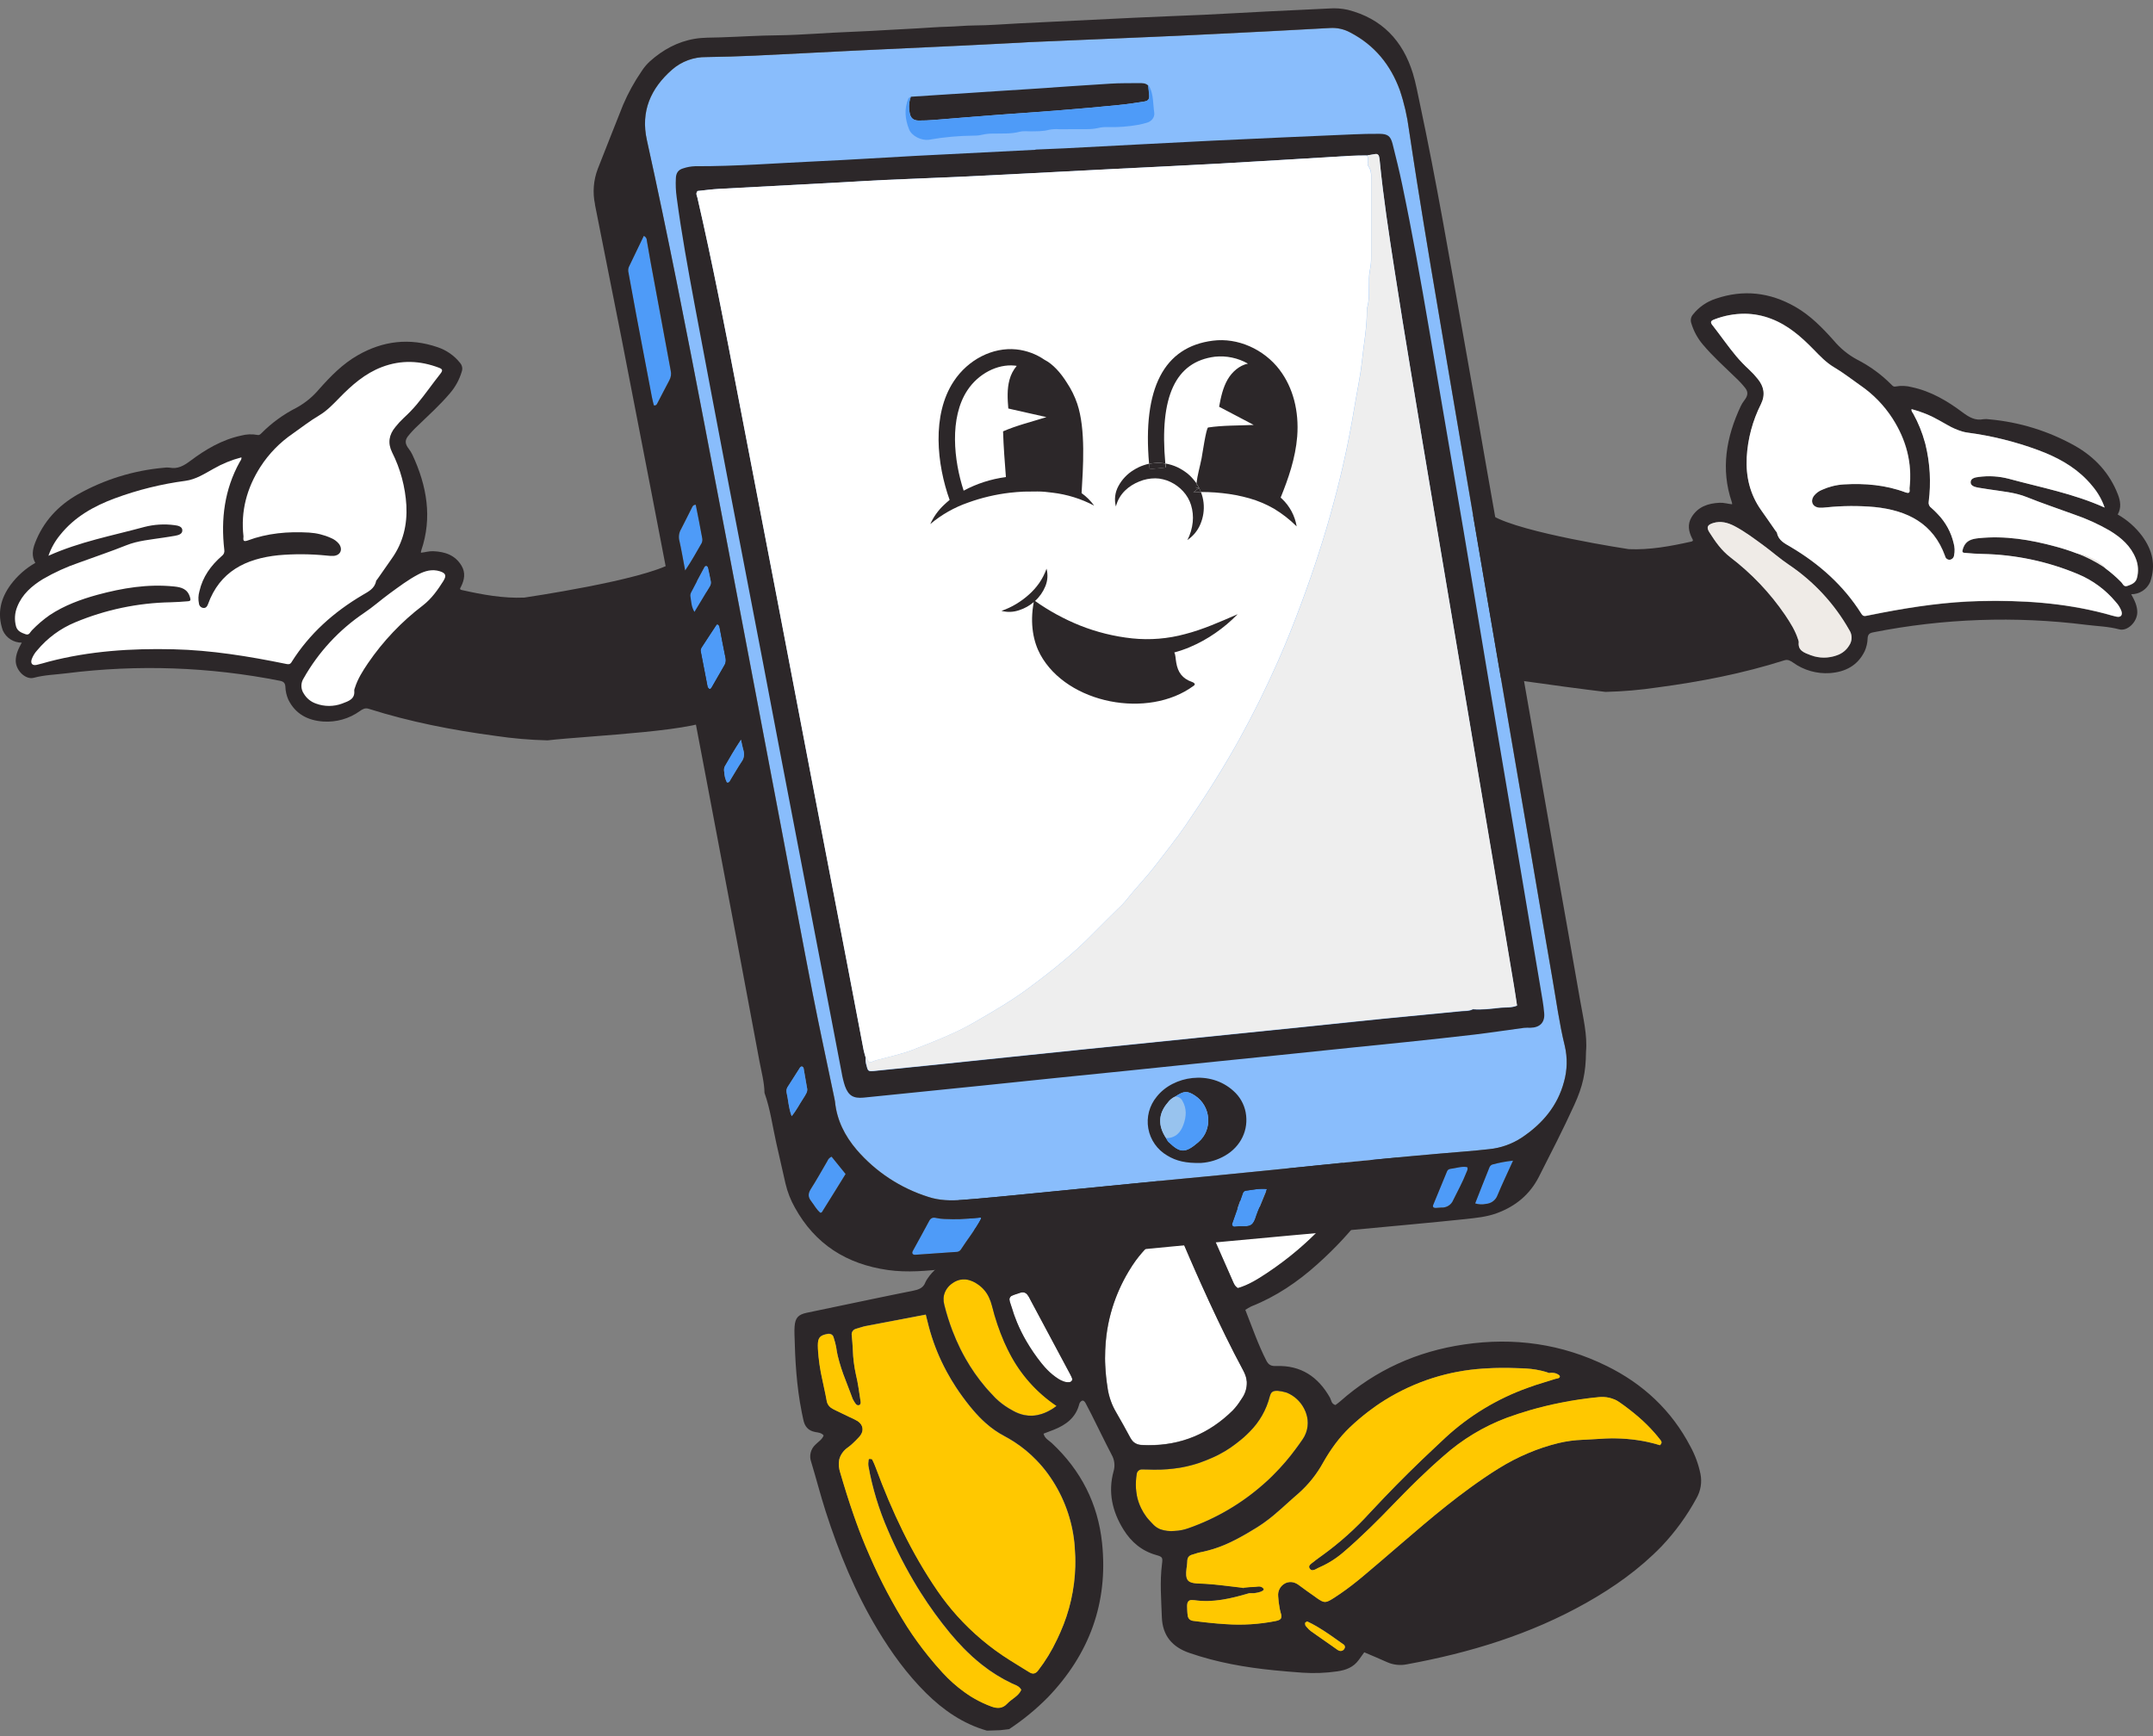 <svg width="155" height="125" viewBox="0 0 155 125" fill="none" xmlns="http://www.w3.org/2000/svg">
<rect x="0" y="0" width="155" height="125" fill="#808080" stroke="none"/>
<g id="Web Asset_Home Page-01" clip-path="url(#clip0_4184_14155)">
<path id="Vector" d="M103.538 48.078C104.655 48.356 112.673 49.478 115.581 49.817C116.841 49.787 118.099 49.678 119.347 49.492C122.434 49.081 125.484 48.489 128.456 47.544C128.72 47.46 128.898 47.577 129.089 47.706C129.857 48.258 130.793 48.526 131.739 48.463C132.847 48.383 133.736 47.925 134.243 46.887C134.375 46.593 134.447 46.275 134.455 45.954C134.472 45.698 134.573 45.584 134.843 45.531C139.9 44.528 145.087 44.346 150.201 44.988C150.989 45.087 151.785 45.103 152.564 45.312C153.156 45.473 153.857 44.786 153.868 44.096C153.874 43.632 153.678 43.228 153.431 42.785C154.02 42.788 154.555 42.445 154.794 41.909C155.231 40.667 154.946 39.592 154.225 38.604C153.752 37.968 153.15 37.436 152.459 37.043C152.736 36.564 152.653 36.077 152.48 35.618C151.888 34.074 150.818 32.916 149.395 32.107C147.495 31.039 145.388 30.386 143.214 30.192C143.078 30.169 142.938 30.165 142.799 30.182C142.201 30.3 141.764 30.043 141.3 29.697C140.197 28.87 139.017 28.168 137.638 27.876C137.256 27.773 136.858 27.757 136.47 27.828C136.32 27.863 136.258 27.781 136.177 27.702C135.447 26.965 134.602 26.349 133.674 25.878C133.043 25.535 132.484 25.076 132.024 24.526C131.201 23.603 130.343 22.719 129.254 22.095C127.429 21.047 125.515 20.824 123.511 21.51C122.869 21.721 122.304 22.113 121.886 22.639C121.731 22.813 121.684 23.057 121.762 23.274C121.929 23.836 122.212 24.358 122.593 24.806C123.305 25.655 124.13 26.392 124.924 27.163C125.187 27.405 125.431 27.667 125.652 27.947C125.864 28.227 125.845 28.485 125.579 28.825C125.474 28.958 125.385 29.103 125.315 29.255C124.264 31.497 123.876 33.789 124.672 36.134C124.684 36.177 124.695 36.22 124.703 36.265C124.703 36.279 124.699 36.296 124.693 36.308C124.398 36.279 124.107 36.185 123.804 36.2C122.964 36.236 122.23 36.488 121.776 37.245C121.475 37.749 121.564 38.26 121.816 38.758C121.869 38.856 121.95 38.95 121.75 38.997C120.265 39.328 118.776 39.605 117.258 39.539C117.258 39.539 109.551 38.377 107.456 37.131C105.361 35.885 103.123 40.597 103.123 41.014C103.123 41.432 102.42 47.8 103.538 48.078ZM128.908 39.367C128.504 39.128 128.044 38.915 127.934 38.373C127.922 38.311 127.858 38.258 127.821 38.203C127.479 37.718 127.14 37.219 126.794 36.73C125.981 35.584 125.682 34.303 125.753 32.919C125.829 31.587 126.179 30.284 126.782 29.091C127.114 28.42 127.002 27.824 126.544 27.268C126.357 27.035 126.155 26.816 125.936 26.611C125.604 26.308 125.293 25.985 125.004 25.643C124.406 24.927 123.874 24.158 123.305 23.425C123.131 23.2 123.154 23.102 123.416 23.001C124.121 22.725 124.872 22.582 125.631 22.586C126.274 22.594 126.914 22.717 127.514 22.948C128.739 23.413 129.683 24.25 130.574 25.16C131.026 25.627 131.471 26.099 132.032 26.431C132.702 26.824 133.305 27.305 133.94 27.747C134.866 28.381 135.656 29.195 136.26 30.137C137.242 31.665 137.689 33.331 137.481 35.146C137.464 35.267 137.592 35.59 137.196 35.449C135.765 34.91 134.274 34.786 132.758 34.874C132.214 34.906 131.68 35.039 131.185 35.263C130.958 35.352 130.76 35.498 130.607 35.686C130.312 36.085 130.498 36.509 130.991 36.552C131.164 36.558 131.337 36.55 131.508 36.527C132.659 36.408 133.818 36.402 134.971 36.505C137.324 36.748 139.188 37.675 140.042 40.041C140.073 40.194 140.209 40.304 140.368 40.3C140.537 40.282 140.669 40.151 140.69 39.985C140.75 39.693 140.739 39.388 140.657 39.101C140.473 38.324 140.085 37.608 139.529 37.028C139.374 36.863 139.211 36.703 139.04 36.554C138.902 36.455 138.832 36.286 138.863 36.12C139.04 34.741 138.959 33.339 138.627 31.986C138.615 31.941 138.603 31.896 138.59 31.854C138.394 31.135 138.114 30.444 137.753 29.791C137.701 29.697 137.605 29.615 137.627 29.457C138.333 29.639 139.009 29.916 139.638 30.278C139.832 30.384 140.028 30.499 140.224 30.607C140.564 30.806 140.927 30.963 141.304 31.074C141.422 31.107 141.541 31.131 141.661 31.148C143.393 31.377 145.095 31.798 146.734 32.404C148.046 32.889 149.261 33.533 150.232 34.532C150.391 34.694 150.545 34.865 150.688 35.048C151.055 35.492 151.339 35.999 151.527 36.543C149.271 35.529 146.918 35.097 144.623 34.468C143.915 34.286 143.179 34.243 142.453 34.344C142.199 34.372 141.884 34.438 141.878 34.72V34.733C141.88 34.984 142.177 35.07 142.418 35.113C142.69 35.162 142.964 35.201 143.241 35.242C144.142 35.381 145.076 35.455 145.918 35.794C147.027 36.245 148.174 36.621 149.302 37.037C150.213 37.346 151.09 37.742 151.921 38.225C152.723 38.717 153.412 39.318 153.769 40.214C153.95 40.663 153.979 41.158 153.853 41.626C153.761 41.974 153.464 42.087 153.165 42.191C152.894 42.289 152.839 42.029 152.713 41.909C152.364 41.555 151.989 41.227 151.589 40.931C151.535 40.892 151.482 40.851 151.426 40.812C150.832 40.425 150.199 40.102 149.535 39.85C149.032 39.656 148.518 39.49 147.996 39.351C146.19 38.862 144.361 38.557 142.474 38.749C141.972 38.8 141.554 38.913 141.36 39.42C141.348 39.453 141.335 39.488 141.325 39.523C141.259 39.727 141.265 39.797 141.467 39.811C141.882 39.842 142.298 39.887 142.713 39.887C145.08 39.932 147.417 40.425 149.599 41.344C150.661 41.786 151.597 42.477 152.329 43.359C152.501 43.546 152.635 43.765 152.723 44.002C152.824 44.307 152.68 44.477 152.366 44.409C152.15 44.362 151.938 44.299 151.723 44.239L151.496 44.178C148.551 43.409 145.546 43.214 142.519 43.288C140.16 43.345 137.836 43.679 135.528 44.119C135.169 44.188 134.808 44.258 134.449 44.331C134.28 44.366 134.14 44.415 134.01 44.207C132.725 42.164 130.972 40.607 128.914 39.377L128.908 39.367ZM123.074 38.344C122.839 37.974 122.907 37.792 123.336 37.665C123.88 37.495 124.396 37.636 124.876 37.886C125.612 38.275 126.276 38.776 126.945 39.263C127.567 39.715 128.143 40.241 128.786 40.665C130.582 41.876 132.071 43.484 133.136 45.365C133.36 45.706 133.356 46.148 133.123 46.484C132.923 46.812 132.616 47.059 132.251 47.182C131.645 47.407 130.978 47.407 130.372 47.182C129.881 46.996 129.43 46.848 129.498 46.241C129.496 46.171 129.479 46.103 129.45 46.04C129.246 45.398 128.889 44.837 128.516 44.28C127.431 42.69 126.097 41.285 124.561 40.116C123.921 39.617 123.492 38.999 123.076 38.346L123.074 38.344Z" fill="#2C2729"/>
<path id="Vector_2" d="M123.296 23.433C123.872 24.166 124.398 24.935 124.996 25.651C125.287 25.993 125.598 26.316 125.928 26.619C126.147 26.823 126.349 27.043 126.536 27.276C126.994 27.828 127.103 28.428 126.773 29.099C126.173 30.292 125.825 31.593 125.751 32.925C125.68 34.309 125.979 35.59 126.792 36.736C127.139 37.221 127.477 37.718 127.819 38.209C127.858 38.266 127.92 38.317 127.932 38.379C128.04 38.921 128.498 39.134 128.906 39.373C130.978 40.597 132.731 42.154 134.01 44.192C134.14 44.401 134.28 44.352 134.449 44.317C134.81 44.243 135.169 44.172 135.528 44.104C137.838 43.664 140.162 43.328 142.519 43.273C145.547 43.2 148.551 43.394 151.496 44.163L151.723 44.225C151.94 44.286 152.15 44.35 152.367 44.395C152.68 44.46 152.824 44.292 152.723 43.987C152.633 43.75 152.499 43.533 152.325 43.349C151.593 42.467 150.657 41.775 149.595 41.333C147.411 40.417 145.07 39.926 142.699 39.883C142.284 39.877 141.867 39.84 141.453 39.807C141.257 39.793 141.249 39.723 141.311 39.518C141.321 39.484 141.331 39.449 141.346 39.416C141.54 38.911 141.956 38.796 142.459 38.747C144.346 38.555 146.176 38.858 147.982 39.349C148.504 39.488 149.017 39.654 149.521 39.848C150.034 39.954 150.527 40.145 150.977 40.413C151.197 40.556 151.399 40.728 151.575 40.924C151.975 41.221 152.35 41.546 152.699 41.902C152.824 42.019 152.88 42.277 153.15 42.185C153.449 42.08 153.748 41.968 153.839 41.62C153.965 41.153 153.936 40.658 153.754 40.21C153.398 39.314 152.709 38.712 151.907 38.221C151.078 37.738 150.201 37.341 149.294 37.032C148.166 36.617 147.025 36.24 145.91 35.79C145.068 35.45 144.134 35.379 143.233 35.238C142.958 35.195 142.684 35.158 142.41 35.109C142.169 35.064 141.869 34.98 141.869 34.728V34.716C141.876 34.435 142.191 34.368 142.445 34.339C143.169 34.241 143.905 34.286 144.61 34.47C146.906 35.096 149.259 35.53 151.515 36.545C151.327 36.001 151.043 35.493 150.675 35.049C150.533 34.871 150.381 34.7 150.22 34.534C149.248 33.535 148.036 32.891 146.722 32.406C145.085 31.8 143.383 31.378 141.649 31.149C141.529 31.133 141.41 31.108 141.292 31.076C140.915 30.965 140.552 30.808 140.211 30.609C140.015 30.501 139.82 30.388 139.626 30.28C138.997 29.917 138.32 29.641 137.615 29.459C137.59 29.619 137.689 29.698 137.741 29.793C138.102 30.445 138.382 31.137 138.578 31.855C138.59 31.898 138.603 31.943 138.615 31.99C138.947 33.343 139.028 34.742 138.85 36.124C138.819 36.289 138.887 36.459 139.028 36.557C139.199 36.707 139.362 36.864 139.516 37.032C140.071 37.611 140.461 38.325 140.644 39.105C140.727 39.394 140.737 39.696 140.677 39.989C140.657 40.157 140.525 40.288 140.356 40.304C140.199 40.308 140.061 40.198 140.03 40.044C139.18 37.679 137.312 36.752 134.959 36.508C133.806 36.406 132.647 36.412 131.496 36.531C131.325 36.553 131.152 36.562 130.978 36.555C130.486 36.513 130.298 36.089 130.595 35.69C130.748 35.502 130.945 35.356 131.172 35.266C131.669 35.043 132.201 34.91 132.746 34.877C134.262 34.789 135.753 34.916 137.184 35.453C137.584 35.6 137.456 35.268 137.469 35.15C137.677 33.335 137.227 31.671 136.248 30.14C135.643 29.199 134.854 28.385 133.928 27.75C133.301 27.311 132.69 26.828 132.02 26.435C131.459 26.099 131.014 25.627 130.562 25.164C129.671 24.253 128.729 23.416 127.501 22.952C126.901 22.721 126.264 22.598 125.619 22.59C124.86 22.588 124.109 22.729 123.404 23.005C123.144 23.105 123.113 23.204 123.292 23.433H123.296Z" fill="white"/>
<path id="Vector_3" d="M150.989 40.404C150.539 40.136 150.046 39.946 149.533 39.839C150.197 40.091 150.83 40.412 151.424 40.801C151.482 40.84 151.533 40.881 151.587 40.92C151.412 40.723 151.21 40.549 150.989 40.404Z" fill="#EFEBE7"/>
<path id="Vector_4" d="M123.074 38.342C123.49 38.995 123.919 39.614 124.558 40.112C126.093 41.28 127.429 42.686 128.514 44.276C128.887 44.832 129.244 45.393 129.448 46.036C129.477 46.099 129.494 46.166 129.496 46.236C129.428 46.844 129.879 46.991 130.37 47.177C130.976 47.402 131.642 47.402 132.249 47.177C132.614 47.055 132.923 46.807 133.121 46.48C133.354 46.144 133.36 45.7 133.133 45.358C132.071 43.478 130.582 41.869 128.784 40.658C128.141 40.228 127.565 39.711 126.942 39.256C126.272 38.769 125.61 38.264 124.874 37.879C124.396 37.63 123.88 37.486 123.333 37.658C122.904 37.793 122.836 37.973 123.072 38.342H123.074Z" fill="#EFEBE7"/>
<path id="Vector_5" d="M67.984 93.924C68.14 94.558 68.334 95.18 68.567 95.792C68.738 96.244 68.932 96.686 69.145 97.116C69.264 97.355 69.39 97.591 69.522 97.822C69.926 98.536 70.397 99.211 70.927 99.837L71.083 100.021C71.246 100.206 71.415 100.39 71.588 100.566C71.619 100.596 71.648 100.629 71.679 100.66L71.694 100.674C72.071 101.034 72.5 101.341 72.964 101.583C73.205 101.718 73.467 101.816 73.737 101.873C73.931 101.914 74.129 101.931 74.325 101.922C74.447 101.916 74.569 101.902 74.688 101.879C74.787 101.859 74.884 101.834 74.981 101.804C75.224 101.726 75.455 101.62 75.674 101.489C75.81 101.405 75.942 101.315 76.066 101.214C74.538 100.183 73.315 98.767 72.525 97.108C72.444 96.948 72.37 96.784 72.296 96.618C71.929 95.775 71.634 94.902 71.415 94.01C71.364 93.805 71.291 93.602 71.203 93.41C71.021 93.017 70.733 92.682 70.37 92.444C70.316 92.409 70.263 92.373 70.207 92.34C70.091 92.274 69.968 92.221 69.842 92.18L69.772 92.158C69.689 92.133 69.605 92.119 69.52 92.109C69.446 92.103 69.37 92.103 69.295 92.109C69.213 92.115 69.13 92.129 69.05 92.15C68.889 92.195 68.738 92.264 68.602 92.36C68.194 92.643 67.951 93.011 67.93 93.467C67.926 93.621 67.944 93.774 67.988 93.924H67.984Z" fill="#FFC800"/>
<path id="Vector_6" d="M76.206 99.281C76.317 99.354 76.435 99.414 76.561 99.461C76.682 99.506 76.814 99.526 76.944 99.52C77.058 99.526 77.159 99.455 77.194 99.348C77.2 99.313 77.194 99.277 77.181 99.244C77.165 99.203 77.159 99.183 77.13 99.121C77.101 99.06 77.072 98.998 77.041 98.941C76.09 97.159 75.14 95.374 74.187 93.588C74.154 93.523 74.121 93.455 74.086 93.392C74.053 93.33 74.016 93.273 73.975 93.218C73.921 93.148 73.851 93.093 73.77 93.058H73.758C73.655 93.027 73.546 93.034 73.447 93.072C73.304 93.121 73.162 93.162 73.02 93.214C72.95 93.238 72.882 93.267 72.816 93.299C72.77 93.328 72.735 93.367 72.712 93.414C72.686 93.459 72.671 93.512 72.673 93.564C72.679 93.611 72.688 93.658 72.698 93.705C72.733 93.838 72.789 93.96 72.828 94.102C72.935 94.472 73.065 94.836 73.211 95.192C73.407 95.661 73.632 96.115 73.888 96.553C74.21 97.106 74.57 97.635 74.971 98.135C75.051 98.233 75.133 98.331 75.216 98.425C75.274 98.487 75.332 98.55 75.389 98.609C75.635 98.863 75.907 99.088 76.206 99.279V99.281Z" fill="white"/>
<path id="Vector_7" d="M79.555 97.756C79.555 97.938 79.561 98.123 79.569 98.305C79.596 98.861 79.654 99.418 79.745 99.968C79.792 100.263 79.866 100.553 79.965 100.838C80.064 101.122 80.192 101.396 80.345 101.658C80.7 102.262 81.038 102.876 81.368 103.492C81.374 103.502 81.378 103.512 81.384 103.523L81.397 103.541C81.419 103.584 81.446 103.623 81.475 103.662C81.553 103.772 81.656 103.864 81.776 103.926C81.811 103.944 81.846 103.958 81.885 103.973L81.96 103.995C82.036 104.016 82.116 104.026 82.195 104.03C82.36 104.044 82.523 104.044 82.683 104.044C85.034 104.057 87.06 103.214 88.755 101.538C88.973 101.309 89.169 101.059 89.334 100.789L89.374 100.731L89.409 100.676C89.656 100.328 89.78 99.909 89.763 99.485V99.477C89.757 99.397 89.745 99.317 89.728 99.24C89.716 99.187 89.704 99.138 89.687 99.084C89.64 98.937 89.578 98.796 89.505 98.661C89.287 98.254 89.075 97.848 88.864 97.441C88.027 95.806 87.241 94.141 86.49 92.467C85.925 91.216 85.379 89.946 84.838 88.675C84.828 88.653 84.818 88.632 84.808 88.612C84.762 88.532 84.694 88.448 84.593 88.294C84.306 88.446 84.028 88.616 83.762 88.802C82.743 89.518 81.891 90.443 81.269 91.517C80.697 92.467 80.26 93.49 79.969 94.558C79.829 95.078 79.726 95.606 79.658 96.138C79.615 96.494 79.584 96.852 79.571 97.212C79.565 97.392 79.559 97.572 79.559 97.754L79.555 97.756Z" fill="white"/>
<path id="Vector_8" d="M81.836 106.132C81.778 106.475 81.76 106.825 81.78 107.173C81.793 107.337 81.813 107.5 81.842 107.664C81.904 107.983 82.007 108.292 82.151 108.585C82.261 108.808 82.391 109.023 82.541 109.221C82.615 109.313 82.694 109.401 82.782 109.504C82.869 109.606 82.964 109.706 83.067 109.805C83.201 109.933 83.356 110.034 83.527 110.103C83.853 110.218 84.201 110.259 84.546 110.226C84.738 110.22 84.927 110.195 85.115 110.154C85.261 110.124 85.408 110.083 85.548 110.034C87.546 109.334 89.388 108.255 90.968 106.856C91.184 106.666 91.397 106.467 91.605 106.262C91.778 106.091 91.951 105.915 92.117 105.735C92.725 105.076 93.282 104.37 93.783 103.627C94.674 102.307 93.803 100.734 92.655 100.281C92.626 100.269 92.593 100.261 92.562 100.251C92.376 100.195 92.187 100.159 91.993 100.142C91.958 100.14 91.923 100.14 91.888 100.142H91.875C91.842 100.142 91.807 100.146 91.774 100.152C91.636 100.169 91.518 100.259 91.469 100.388C91.446 100.439 91.428 100.49 91.415 100.543C91.172 101.503 90.673 102.381 89.97 103.083C89.904 103.148 89.834 103.222 89.761 103.289C89.619 103.424 89.473 103.553 89.32 103.68C89.087 103.87 88.848 104.053 88.6 104.224C88.344 104.4 88.076 104.562 87.8 104.705C87.742 104.738 87.685 104.767 87.627 104.795C87.54 104.84 87.474 104.875 87.365 104.92C87.256 104.965 87.146 105.014 87.035 105.061L86.8 105.16C86.653 105.219 86.501 105.274 86.359 105.325C86.179 105.387 86 105.44 85.816 105.489C85.571 105.557 85.323 105.612 85.076 105.657L84.96 105.679C84.36 105.777 83.752 105.825 83.141 105.82H83.03C82.766 105.816 82.5 105.804 82.236 105.804C82.036 105.788 81.859 105.935 81.836 106.132Z" fill="#FFC800"/>
<path id="Vector_9" d="M91.205 91.663C94.577 89.426 97.161 86.492 99.034 82.93C99.06 82.862 99.081 82.79 99.095 82.719C99.034 82.696 98.953 82.635 98.918 82.653C98.404 82.94 97.879 83.196 97.344 83.437C96.194 83.953 95.002 84.378 93.806 84.779C91.729 85.477 89.743 86.406 87.633 87.014C87.561 87.036 87.491 87.063 87.425 87.096C86.691 87.413 86.662 87.495 86.998 88.26C87.569 89.566 88.145 90.871 88.722 92.174C88.811 92.381 88.883 92.598 89.114 92.739C89.869 92.526 90.545 92.103 91.203 91.663H91.205Z" fill="white"/>
<path id="Vector_10" d="M111.591 98.915C111.566 98.894 111.543 98.872 111.519 98.851C111.529 98.87 111.541 98.884 111.558 98.894C111.568 98.903 111.578 98.911 111.591 98.915Z" fill="#2C2729"/>
<path id="Vector_11" d="M57.715 101.659C57.752 101.841 57.794 102.025 57.831 102.209C57.928 102.698 58.179 103.016 58.707 103.108C58.907 103.142 59.145 103.161 59.297 103.353C59.188 103.65 58.907 103.805 58.701 104.018C58.361 104.333 58.241 104.82 58.398 105.254C58.757 106.437 59.064 107.638 59.44 108.815C60.394 111.784 61.572 114.663 63.182 117.339C64.172 118.984 65.294 120.537 66.666 121.898C67.918 123.136 69.328 124.112 71.046 124.605H71.104C71.395 124.593 71.692 124.587 71.976 124.575H71.997C72.178 124.554 72.362 124.536 72.543 124.513C72.578 124.503 72.609 124.503 72.642 124.503C73.651 123.838 74.589 123.069 75.437 122.211C78.429 119.093 79.79 115.401 79.341 111.1C79.046 108.268 77.823 105.866 75.725 103.904C75.515 103.707 75.214 103.58 75.127 103.224C75.375 103.128 75.62 103.038 75.864 102.942C76.746 102.592 77.452 102.07 77.699 101.094C77.726 100.994 77.792 100.908 77.885 100.857C78.004 100.806 78.093 100.918 78.147 101.012C78.289 101.278 78.429 101.546 78.565 101.816C79.054 102.788 79.524 103.771 80.029 104.738C80.236 105.099 80.287 105.526 80.172 105.923C79.755 107.429 80.075 108.829 80.883 110.13C81.44 111.027 82.199 111.671 83.245 111.964C83.696 112.093 83.715 112.14 83.655 112.608C83.492 113.887 83.601 115.162 83.645 116.439C83.692 117.765 84.393 118.591 85.635 119.013C87.61 119.696 89.658 120.057 91.735 120.261C92.411 120.331 93.092 120.382 93.77 120.433C94.602 120.49 95.437 120.458 96.262 120.339C96.893 120.251 97.433 120.048 97.817 119.52L98.217 118.966C98.823 119.222 99.341 119.441 99.854 119.672C100.304 119.874 100.807 119.93 101.292 119.829C105.82 119.001 110.182 117.673 114.21 115.399C116.194 114.28 118.031 112.975 119.623 111.333C120.609 110.292 121.455 109.128 122.137 107.867C122.438 107.341 122.54 106.723 122.422 106.128C122.28 105.432 122.034 104.761 121.692 104.139C120.337 101.546 118.295 99.643 115.678 98.354C112.426 96.75 108.99 96.273 105.408 96.801C102.022 97.298 99.035 98.635 96.474 100.906C96.365 101.004 96.241 101.086 96.142 101.162C95.835 101.076 95.849 100.81 95.748 100.632C94.901 99.132 93.659 98.287 91.881 98.354C91.547 98.366 91.339 98.299 91.17 97.967C90.568 96.795 90.149 95.557 89.654 94.311C89.79 94.217 89.933 94.135 90.081 94.061C91.863 93.357 93.416 92.303 94.831 91.033C97.458 88.688 99.555 85.964 100.861 82.682C100.906 82.57 100.949 82.457 100.995 82.344L101.007 82.316L97.037 82.494L86.34 86.537C84.682 85.686 81.646 84.131 80.974 83.816C80.038 83.378 67.973 84.401 67.973 84.401L71.566 91.307C71.562 91.319 71.555 91.332 71.549 91.344L71.525 91.368C71.44 91.442 71.362 91.364 71.298 91.309C71.277 91.291 71.258 91.27 71.244 91.248C71.221 91.213 71.199 91.178 71.174 91.145H71.162L70.772 90.945C69.091 90.073 67.501 90.957 66.79 92.037C66.721 92.127 66.666 92.226 66.62 92.328C66.472 92.737 66.132 92.854 65.748 92.93C64.744 93.128 63.748 93.337 62.752 93.543C61.199 93.867 59.644 94.19 58.091 94.517C57.47 94.646 57.255 94.882 57.206 95.493C57.192 95.682 57.19 95.87 57.196 96.058C57.241 97.935 57.346 99.807 57.715 101.653V101.659ZM96.27 86.59L87.427 87.098C87.495 87.065 87.565 87.036 87.635 87.016C89.745 86.408 91.731 85.487 93.808 84.781C95.004 84.378 96.194 83.955 97.347 83.439C97.881 83.2 98.406 82.938 98.92 82.655C98.955 82.635 99.035 82.698 99.097 82.721C99.085 82.793 99.064 82.864 99.035 82.932C98.305 84.327 97.441 85.651 96.456 86.883L96.272 86.592L96.27 86.59ZM89.116 92.743C88.885 92.602 88.813 92.381 88.724 92.179C88.184 90.963 87.647 89.742 87.113 88.52C89.955 88.403 93.216 88.307 95.268 88.25C94.051 89.541 92.688 90.689 91.207 91.669C90.549 92.105 89.873 92.528 89.118 92.745L89.116 92.743ZM93.956 116.838C93.997 116.803 94.043 116.77 94.088 116.74H94.113C94.352 116.85 94.583 116.973 94.808 117.104C95.482 117.497 96.111 117.961 96.749 118.413C96.841 118.485 96.858 118.618 96.786 118.708C96.711 118.845 96.544 118.9 96.4 118.839C96.342 118.815 96.289 118.784 96.241 118.747L96.212 118.724C95.734 118.391 95.257 118.059 94.783 117.724C94.649 117.632 94.515 117.538 94.383 117.441C94.327 117.401 94.278 117.358 94.23 117.311C94.183 117.261 94.133 117.212 94.088 117.157L93.999 117.051C93.956 116.997 93.966 116.912 93.96 116.836L93.956 116.838ZM85.505 116.337C85.488 116.226 85.486 116.116 85.476 116.005C85.464 115.892 85.464 115.78 85.464 115.669V115.586C85.464 115.536 85.472 115.489 85.482 115.444C85.486 115.424 85.492 115.405 85.499 115.387C85.507 115.365 85.517 115.342 85.532 115.324C85.587 115.242 85.682 115.195 85.781 115.199C85.825 115.199 85.868 115.199 85.911 115.209H85.961C86.291 115.258 86.623 115.279 86.957 115.27H86.979C87.988 115.244 88.963 114.988 89.937 114.706H90.155C90.195 114.706 90.215 114.712 90.269 114.706C90.322 114.7 90.376 114.693 90.423 114.683C90.529 114.669 90.632 114.644 90.733 114.609L90.79 114.587C90.828 114.573 90.863 114.554 90.898 114.532C90.916 114.519 90.933 114.505 90.947 114.491C90.956 114.483 90.962 114.472 90.968 114.464C90.978 114.448 90.982 114.429 90.98 114.411C90.978 114.401 90.974 114.393 90.97 114.384C90.966 114.376 90.962 114.37 90.957 114.366C90.924 114.325 90.883 114.29 90.836 114.266C90.654 114.17 90.438 114.255 90.242 114.255C89.986 114.251 89.726 114.294 89.471 114.315C88.982 114.262 88.495 114.198 88.006 114.141C87.598 114.092 87.188 114.053 86.779 114.028L86.433 114.012H86.311C85.721 113.987 85.435 113.893 85.394 113.425C85.385 113.277 85.391 113.13 85.412 112.985C85.42 112.915 85.431 112.844 85.445 112.764C85.47 112.616 85.466 112.465 85.48 112.316C85.484 112.281 85.492 112.248 85.503 112.215C85.509 112.193 85.519 112.172 85.53 112.152C85.54 112.131 85.554 112.111 85.569 112.093C85.637 112.013 85.73 111.958 85.833 111.935C86.016 111.888 86.192 111.81 86.375 111.775C87.208 111.61 88.015 111.329 88.772 110.941L89.023 110.816C89.522 110.556 90.011 110.267 90.491 109.969C90.799 109.778 91.094 109.57 91.378 109.347C91.477 109.271 91.57 109.197 91.663 109.121C92.057 108.796 92.436 108.45 92.816 108.107C93.03 107.922 93.24 107.73 93.457 107.542C94.191 106.901 94.806 106.138 95.274 105.287C95.406 105.058 95.542 104.831 95.684 104.61C95.825 104.389 95.975 104.174 96.134 103.963C96.449 103.541 96.798 103.146 97.177 102.78C97.602 102.377 98.048 101.996 98.514 101.64C98.704 101.491 98.895 101.358 99.093 101.217C99.184 101.153 99.275 101.09 99.368 101.031C99.483 100.955 99.599 100.879 99.718 100.808C100.791 100.141 101.941 99.606 103.144 99.22C104.315 98.847 105.528 98.618 106.755 98.536C106.891 98.526 107.027 98.52 107.163 98.512C107.299 98.504 107.429 98.493 107.571 98.493C108.252 98.473 108.935 98.483 109.621 98.516C109.702 98.518 109.78 98.528 109.858 98.528C110.341 98.555 110.817 98.637 111.281 98.772C111.358 98.796 111.434 98.821 111.51 98.849C111.677 98.819 111.851 98.829 112.011 98.88C112.055 98.896 112.096 98.915 112.137 98.939L112.193 98.974C112.226 98.993 112.253 99.017 112.275 99.048C112.286 99.062 112.292 99.079 112.292 99.097C112.292 99.126 112.278 99.152 112.257 99.173C112.242 99.191 112.224 99.203 112.203 99.214C112.181 99.224 112.156 99.232 112.131 99.236L111.972 99.271C111.686 99.361 111.393 99.453 111.108 99.539C110.727 99.653 110.345 99.776 109.97 99.918C107.782 100.703 105.773 101.917 104.068 103.488C103.797 103.736 103.531 103.992 103.263 104.243C102.011 105.422 100.793 106.631 99.607 107.873C99.277 108.219 98.949 108.563 98.625 108.913C97.588 110.059 96.433 111.092 95.177 111.998L95.068 112.076C94.952 112.156 94.837 112.238 94.73 112.324L94.63 112.406C94.587 112.44 94.538 112.475 94.488 112.514L94.449 112.543C94.412 112.569 94.377 112.6 94.344 112.631C94.334 112.641 94.323 112.651 94.315 112.661C94.3 112.68 94.286 112.696 94.276 112.717C94.267 112.731 94.261 112.747 94.255 112.762C94.239 112.813 94.247 112.868 94.276 112.913C94.303 112.964 94.342 113.007 94.393 113.036C94.408 113.044 94.424 113.05 94.441 113.054C94.466 113.058 94.49 113.058 94.517 113.054C94.548 113.052 94.579 113.046 94.61 113.036L94.655 113.02L94.748 112.977L94.839 112.927L94.882 112.905C94.911 112.889 94.94 112.876 94.965 112.864C95.294 112.723 95.614 112.557 95.917 112.365C96.018 112.305 96.117 112.234 96.214 112.164C96.377 112.048 96.538 111.927 96.691 111.794C97.355 111.225 97.996 110.632 98.623 110.022C99.221 109.449 99.788 108.864 100.357 108.27C100.628 107.99 100.902 107.71 101.176 107.433C101.486 107.12 101.797 106.811 102.112 106.506C102.708 105.931 103.319 105.369 103.946 104.824C105.191 103.721 106.619 102.84 108.163 102.213C108.266 102.17 108.372 102.132 108.477 102.091C109.011 101.896 109.551 101.718 110.096 101.559C110.848 101.342 111.603 101.158 112.362 101.006C113.263 100.826 114.175 100.693 115.09 100.603C115.152 100.591 115.214 100.591 115.276 100.591H115.46C115.722 100.603 115.979 100.66 116.219 100.765H116.237C116.363 100.822 116.483 100.892 116.594 100.969C117.074 101.301 117.536 101.661 117.978 102.041C118.382 102.391 118.763 102.768 119.116 103.169C119.248 103.322 119.378 103.476 119.502 103.638C119.586 103.748 119.718 103.869 119.502 104.061C119.194 103.957 118.883 103.883 118.57 103.816C118.466 103.793 118.361 103.773 118.256 103.752C117.244 103.572 116.21 103.519 115.185 103.595C114.839 103.617 114.492 103.638 114.148 103.654L113.94 103.664C113.356 103.687 112.777 103.764 112.207 103.899C111.453 104.082 110.712 104.327 109.999 104.632C109.277 104.937 108.58 105.297 107.914 105.71C107.355 106.05 106.812 106.418 106.278 106.797C106.128 106.905 105.975 107.012 105.827 107.122C103.533 108.786 101.43 110.679 99.279 112.512C98.891 112.844 98.505 113.175 98.114 113.5L97.72 113.822C97.194 114.251 96.643 114.652 96.074 115.021C95.439 115.424 95.363 115.448 94.818 115.07L94.676 114.966C94.276 114.683 93.872 114.407 93.482 114.108C93.403 114.049 93.317 114.002 93.226 113.967C93.063 113.901 92.884 113.889 92.71 113.928C92.649 113.942 92.591 113.965 92.533 113.992C92.18 114.165 91.976 114.54 92.017 114.929V114.957C92.036 115.242 92.071 115.524 92.125 115.804C92.131 115.835 92.137 115.864 92.143 115.895C92.162 115.978 92.183 116.062 92.205 116.144C92.249 116.255 92.257 116.375 92.228 116.492C92.224 116.502 92.218 116.512 92.211 116.523L92.199 116.543C92.191 116.553 92.183 116.564 92.172 116.57C92.129 116.611 92.075 116.641 92.02 116.66C91.968 116.678 91.916 116.693 91.863 116.703C90.671 116.942 89.452 117.02 88.237 116.934C88.041 116.922 87.846 116.907 87.65 116.893C87.062 116.838 86.474 116.774 85.886 116.697C85.791 116.686 85.701 116.646 85.631 116.584C85.581 116.537 85.544 116.478 85.523 116.412C85.515 116.388 85.511 116.363 85.507 116.339H85.503L85.505 116.337ZM89.559 114.393C89.518 114.391 89.483 114.36 89.473 114.319L89.559 114.393ZM81.844 107.656C81.813 107.491 81.793 107.325 81.78 107.157C81.76 106.809 81.78 106.461 81.836 106.118C81.863 105.921 82.038 105.782 82.236 105.796C82.5 105.79 82.764 105.813 83.03 105.813H83.141C83.75 105.819 84.358 105.77 84.96 105.672L85.076 105.651C85.325 105.606 85.573 105.549 85.816 105.483C85.998 105.432 86.179 105.381 86.359 105.318C86.507 105.266 86.658 105.211 86.8 105.152L87.035 105.056C87.146 105.013 87.276 104.955 87.365 104.914C87.454 104.873 87.54 104.833 87.627 104.79C87.685 104.761 87.745 104.73 87.8 104.7C88.076 104.556 88.345 104.397 88.6 104.219C88.848 104.047 89.087 103.865 89.32 103.674C89.479 103.548 89.619 103.425 89.761 103.284C89.827 103.218 89.902 103.146 89.97 103.077C90.673 102.375 91.172 101.497 91.415 100.538C91.428 100.484 91.446 100.433 91.469 100.382C91.52 100.253 91.636 100.163 91.774 100.147C91.807 100.141 91.842 100.138 91.875 100.138H91.888C91.923 100.136 91.958 100.136 91.993 100.138C92.185 100.155 92.376 100.192 92.562 100.247C92.593 100.257 92.624 100.265 92.655 100.276C93.183 100.501 93.616 100.898 93.88 101.405C93.919 101.479 93.954 101.554 93.985 101.63C94.001 101.669 94.014 101.708 94.028 101.747C94.255 102.377 94.164 103.077 93.783 103.629C93.616 103.875 93.445 104.112 93.269 104.346C93.04 104.655 92.805 104.961 92.558 105.244C92.413 105.412 92.284 105.557 92.117 105.739C91.95 105.919 91.778 106.095 91.605 106.267C91.399 106.476 91.186 106.674 90.968 106.86C89.386 108.26 87.544 109.34 85.548 110.038C85.406 110.089 85.261 110.128 85.115 110.161C84.927 110.202 84.738 110.224 84.546 110.231C84.201 110.265 83.853 110.222 83.527 110.108C83.356 110.038 83.199 109.936 83.067 109.809C82.968 109.713 82.867 109.596 82.783 109.51C82.698 109.422 82.615 109.326 82.541 109.228C82.391 109.027 82.261 108.815 82.151 108.589C82.009 108.297 81.904 107.988 81.842 107.669V107.665L81.844 107.656ZM79.745 99.971C79.654 99.42 79.596 98.866 79.57 98.311C79.555 98.129 79.555 97.945 79.555 97.765C79.555 97.583 79.565 97.401 79.565 97.221C79.578 96.858 79.609 96.5 79.652 96.146C79.72 95.612 79.823 95.084 79.963 94.567C79.999 94.436 80.036 94.305 80.075 94.176C80.362 93.249 80.76 92.359 81.261 91.526C81.341 91.391 81.424 91.26 81.51 91.131C82.1 90.222 82.861 89.435 83.752 88.813C83.82 88.761 83.892 88.716 83.962 88.671L84.802 88.626C84.812 88.645 84.822 88.663 84.831 88.682C85.373 89.948 85.913 91.215 86.482 92.473C87.235 94.147 88.021 95.813 88.86 97.454C89.069 97.863 89.283 98.27 89.501 98.675C89.576 98.811 89.636 98.952 89.683 99.099C89.7 99.152 89.712 99.203 89.724 99.257C89.741 99.334 89.753 99.414 89.759 99.494V99.502C89.776 99.928 89.652 100.345 89.405 100.693L89.37 100.748L89.33 100.806C89.163 101.074 88.969 101.325 88.751 101.554C87.056 103.228 85.033 104.071 82.68 104.059C82.517 104.059 82.356 104.055 82.191 104.045C82.11 104.041 82.032 104.028 81.956 104.008L81.881 103.985C81.842 103.971 81.807 103.955 81.772 103.938C81.65 103.875 81.547 103.785 81.471 103.672C81.442 103.633 81.415 103.593 81.393 103.552L81.38 103.535C81.376 103.523 81.37 103.513 81.364 103.503C81.032 102.889 80.694 102.275 80.341 101.669C80.188 101.409 80.06 101.135 79.961 100.849C79.862 100.566 79.788 100.276 79.741 99.979V99.975L79.745 99.971ZM76.561 99.455C76.437 99.412 76.319 99.357 76.208 99.289C75.911 99.101 75.637 98.878 75.391 98.626C75.334 98.565 75.274 98.504 75.218 98.442C75.133 98.346 75.051 98.25 74.973 98.152C74.573 97.652 74.212 97.122 73.89 96.57C73.634 96.132 73.407 95.676 73.213 95.207C73.065 94.851 72.937 94.487 72.83 94.118C72.791 93.983 72.735 93.863 72.7 93.719C72.688 93.672 72.679 93.625 72.675 93.578C72.671 93.554 72.671 93.529 72.675 93.507C72.683 93.478 72.694 93.453 72.708 93.429C72.731 93.382 72.768 93.341 72.811 93.312C72.877 93.279 72.945 93.251 73.016 93.226C73.158 93.177 73.3 93.134 73.442 93.085C73.541 93.046 73.651 93.04 73.754 93.071H73.766C73.847 93.106 73.919 93.161 73.97 93.23C74.014 93.286 74.051 93.343 74.084 93.404C74.119 93.47 74.152 93.537 74.185 93.601C75.142 95.381 76.095 97.159 77.041 98.937C77.072 98.997 77.111 99.076 77.13 99.117C77.148 99.158 77.165 99.199 77.181 99.24C77.19 99.259 77.194 99.277 77.196 99.295C77.198 99.312 77.198 99.33 77.196 99.347C77.163 99.453 77.06 99.525 76.946 99.519C76.816 99.525 76.684 99.504 76.563 99.459V99.455H76.561ZM75.674 101.495C75.455 101.63 75.22 101.737 74.975 101.814C74.878 101.845 74.781 101.87 74.682 101.89C74.562 101.913 74.441 101.927 74.319 101.933C74.121 101.941 73.923 101.925 73.731 101.886C73.461 101.827 73.199 101.73 72.958 101.595C72.842 101.534 72.731 101.469 72.618 101.401C72.281 101.2 71.968 100.959 71.687 100.687L71.673 100.673C71.642 100.642 71.613 100.609 71.582 100.578C71.409 100.4 71.24 100.218 71.077 100.034L70.92 99.852C70.39 99.224 69.92 98.549 69.516 97.837C69.384 97.605 69.258 97.37 69.138 97.13C68.926 96.699 68.734 96.257 68.561 95.807C68.33 95.197 68.134 94.573 67.977 93.938C67.938 93.789 67.922 93.633 67.928 93.478C67.93 93.423 67.936 93.365 67.946 93.312C68.025 92.924 68.262 92.584 68.6 92.373C68.736 92.277 68.887 92.207 69.048 92.162C69.128 92.142 69.211 92.127 69.293 92.121C69.367 92.115 69.444 92.115 69.518 92.121C69.603 92.132 69.687 92.146 69.769 92.17L69.842 92.193C69.97 92.234 70.091 92.289 70.207 92.353C70.264 92.387 70.318 92.422 70.37 92.457C70.733 92.694 71.021 93.03 71.203 93.423C71.291 93.615 71.364 93.818 71.415 94.022C71.636 94.914 71.931 95.788 72.296 96.631C72.37 96.797 72.444 96.961 72.525 97.122C72.574 97.223 72.626 97.321 72.677 97.421C73.463 98.956 74.628 100.265 76.064 101.231C75.938 101.329 75.808 101.421 75.672 101.503V101.499L75.674 101.495ZM59.217 99.383C59.046 98.639 58.938 97.882 58.895 97.12C58.889 97.034 58.889 96.948 58.889 96.865C58.887 96.318 59.023 96.134 59.574 96.036C59.67 96.015 59.769 96.026 59.858 96.071C59.934 96.116 59.99 96.187 60.011 96.273C60.05 96.398 60.089 96.523 60.124 96.652C60.149 96.74 60.167 96.826 60.184 96.914C60.192 96.954 60.207 96.996 60.207 97.036C60.233 97.235 60.271 97.427 60.314 97.618C60.456 98.201 60.64 98.776 60.862 99.334C60.92 99.484 60.978 99.631 61.034 99.782C61.151 100.079 61.265 100.376 61.372 100.677C61.38 100.699 61.39 100.722 61.401 100.744C61.428 100.804 61.461 100.861 61.498 100.916C61.533 100.967 61.566 101.016 61.601 101.065C61.617 101.088 61.638 101.108 61.658 101.125C61.724 101.18 61.817 101.186 61.892 101.143C61.908 101.131 61.92 101.117 61.929 101.098C61.949 101.057 61.962 101.012 61.962 100.967C61.962 100.959 61.962 100.951 61.962 100.941C61.856 100.276 61.776 99.6 61.615 98.945C61.489 98.368 61.415 97.781 61.397 97.19C61.376 96.84 61.357 96.494 61.32 96.148C61.281 95.95 61.39 95.753 61.582 95.682C61.611 95.669 61.642 95.659 61.675 95.651C61.896 95.594 62.108 95.51 62.331 95.467C63.739 95.195 65.146 94.929 66.653 94.646C66.664 94.683 66.67 94.718 66.678 94.749C66.721 94.918 66.754 95.037 66.781 95.158C67.014 96.136 67.348 97.09 67.777 98C67.899 98.258 68.027 98.514 68.163 98.763C68.367 99.14 68.586 99.508 68.821 99.866C68.978 100.102 69.138 100.339 69.31 100.572C69.481 100.806 69.656 101.035 69.84 101.262C69.914 101.352 69.988 101.442 70.067 101.532C70.343 101.857 70.64 102.166 70.96 102.451L70.982 102.469C71.384 102.829 71.83 103.138 72.308 103.392C72.558 103.521 72.797 103.664 73.028 103.816C73.605 104.19 74.138 104.628 74.612 105.121C74.913 105.43 75.191 105.76 75.445 106.107C75.575 106.287 75.699 106.472 75.816 106.654C76.722 108.082 77.26 109.711 77.379 111.393C77.379 111.403 77.379 111.413 77.379 111.423C77.414 111.872 77.427 112.322 77.416 112.77C77.373 114.407 77.01 116.017 76.342 117.515C76.274 117.671 76.206 117.824 76.132 117.978C76.119 118.004 76.107 118.031 76.093 118.057C75.721 118.849 75.263 119.596 74.727 120.288C74.56 120.492 74.368 120.546 74.133 120.404L73.671 120.122L73.117 119.778C72.974 119.688 72.832 119.602 72.69 119.512C71.283 118.628 70.007 117.554 68.899 116.318C68.773 116.177 68.65 116.036 68.53 115.895C68.167 115.461 67.823 115.011 67.499 114.54C65.614 111.794 64.214 108.804 63.063 105.69C63.028 105.592 62.997 105.51 62.947 105.399C62.9 105.289 62.849 105.178 62.793 105.074C62.78 105.058 62.762 105.045 62.741 105.043C62.694 105.035 62.646 105.031 62.599 105.031C62.595 105.031 62.591 105.031 62.587 105.031C62.562 105.049 62.543 105.074 62.535 105.105C62.533 105.148 62.523 105.197 62.523 105.246C62.51 105.344 62.51 105.442 62.523 105.539C62.807 107.128 63.277 108.682 63.925 110.163C64.531 111.585 65.243 112.962 66.049 114.284C66.134 114.419 66.216 114.554 66.303 114.689C66.942 115.696 67.643 116.662 68.402 117.583C68.544 117.75 68.687 117.914 68.829 118.076L68.922 118.18C69.068 118.344 69.217 118.503 69.371 118.661C69.46 118.751 69.549 118.841 69.64 118.927C69.763 119.05 69.889 119.166 70.017 119.283C70.238 119.48 70.467 119.674 70.702 119.86C71.364 120.386 72.083 120.834 72.849 121.198C72.952 121.252 73.063 121.286 73.172 121.34C73.224 121.366 73.275 121.395 73.323 121.43C73.407 121.489 73.478 121.567 73.527 121.657C73.333 122.113 72.842 122.305 72.516 122.653C72.191 123.001 71.824 123.024 71.378 122.86C70.953 122.702 70.541 122.51 70.149 122.285C69.994 122.195 69.835 122.101 69.693 122.003C69.605 121.943 69.518 121.882 69.431 121.82C68.862 121.411 68.338 120.947 67.868 120.429C67.515 120.044 67.173 119.649 66.847 119.244C66.299 118.567 65.787 117.859 65.315 117.128C64.292 115.506 63.393 113.807 62.628 112.048C62.519 111.804 62.413 111.557 62.31 111.309C62.005 110.568 61.722 109.817 61.456 109.06C61.106 108.051 60.788 107.028 60.487 105.999C60.419 105.778 60.386 105.549 60.392 105.318C60.394 105.248 60.403 105.18 60.417 105.113C60.423 105.074 60.434 105.037 60.444 105C60.464 104.927 60.493 104.855 60.528 104.785C60.65 104.562 60.821 104.368 61.029 104.221L61.182 104.104C61.25 104.049 61.316 103.992 61.38 103.934C61.539 103.779 61.708 103.629 61.85 103.462C61.877 103.431 61.904 103.398 61.931 103.365C61.986 103.292 62.032 103.21 62.063 103.124C62.071 103.095 62.085 103.069 62.085 103.042C62.094 103.005 62.1 102.966 62.1 102.928C62.106 102.754 62.04 102.586 61.918 102.461C61.861 102.402 61.797 102.348 61.729 102.305C61.533 102.193 61.328 102.093 61.12 102.003C60.813 101.855 60.504 101.71 60.196 101.557L59.998 101.458C59.939 101.428 59.883 101.393 59.829 101.354C59.802 101.336 59.778 101.313 59.755 101.293C59.631 101.18 59.551 101.033 59.524 100.869C59.466 100.542 59.396 100.212 59.324 99.883C59.289 99.717 59.254 99.551 59.219 99.385L59.217 99.383ZM0.206 45.398C0.445 45.932 0.98 46.275 1.567 46.271C1.322 46.715 1.132 47.118 1.132 47.583C1.14 48.275 1.838 48.962 2.436 48.8C3.215 48.59 4.011 48.575 4.799 48.475C9.913 47.831 15.1 48.015 20.157 49.017C20.427 49.071 20.528 49.187 20.545 49.441C20.555 49.762 20.627 50.079 20.757 50.374C21.27 51.411 22.155 51.87 23.263 51.95C24.207 52.013 25.146 51.747 25.911 51.194C26.1 51.064 26.28 50.947 26.544 51.033C29.516 51.976 32.566 52.568 35.653 52.981C36.901 53.167 38.159 53.276 39.419 53.306C42.327 52.967 51.027 52.627 51.462 51.567C54.779 43.458 48.379 40.534 48.379 40.534C46.278 41.782 37.746 43.026 37.746 43.026C36.228 43.091 34.739 42.817 33.255 42.484C33.046 42.439 33.135 42.344 33.187 42.244C33.438 41.747 33.527 41.236 33.228 40.734C32.774 39.969 32.042 39.725 31.201 39.687C30.899 39.672 30.609 39.766 30.312 39.795C30.305 39.781 30.303 39.766 30.301 39.752C30.31 39.707 30.32 39.662 30.332 39.619C31.128 37.276 30.738 34.984 29.689 32.739C29.617 32.586 29.528 32.443 29.425 32.31C29.159 31.97 29.144 31.714 29.353 31.432C29.573 31.152 29.817 30.89 30.081 30.648C30.875 29.879 31.7 29.14 32.411 28.293C32.793 27.845 33.075 27.323 33.242 26.758C33.321 26.539 33.273 26.298 33.118 26.124C32.7 25.598 32.135 25.207 31.493 24.994C29.489 24.311 27.575 24.534 25.75 25.582C24.661 26.206 23.803 27.088 22.98 28.013C22.52 28.563 21.961 29.021 21.33 29.365C20.4 29.836 19.555 30.452 18.823 31.191C18.742 31.27 18.672 31.35 18.53 31.315C18.142 31.244 17.742 31.26 17.363 31.362C15.983 31.657 14.801 32.357 13.7 33.184C13.236 33.529 12.799 33.789 12.201 33.67C12.062 33.654 11.924 33.656 11.786 33.679C9.612 33.873 7.505 34.526 5.605 35.594C4.18 36.402 3.112 37.56 2.52 39.105C2.345 39.564 2.264 40.049 2.541 40.529C1.85 40.924 1.25 41.454 0.775 42.091C0.054 43.069 -0.231 44.153 0.204 45.398H0.206Z" fill="#2C2729"/>
<path id="Vector_12" d="M20.996 47.669C20.866 47.875 20.726 47.826 20.557 47.794C17.89 47.249 15.211 46.813 12.487 46.748C9.46 46.676 6.455 46.869 3.51 47.638C3.221 47.714 2.933 47.808 2.64 47.871C2.326 47.939 2.182 47.769 2.283 47.464C2.372 47.227 2.504 47.008 2.677 46.822C3.409 45.942 4.345 45.25 5.407 44.81C7.587 43.898 9.924 43.406 12.289 43.364C12.706 43.357 13.12 43.321 13.535 43.29C13.731 43.273 13.737 43.204 13.677 42.999C13.504 42.406 13.065 42.279 12.528 42.226C10.643 42.033 8.814 42.338 7.008 42.827C5.795 43.161 4.628 43.591 3.576 44.288C3.114 44.612 2.687 44.978 2.297 45.383C2.172 45.5 2.116 45.758 1.846 45.666C1.547 45.559 1.25 45.447 1.155 45.101C1.027 44.632 1.056 44.133 1.242 43.683C1.598 42.786 2.289 42.185 3.089 41.694C3.918 41.213 4.795 40.814 5.702 40.505C6.83 40.09 7.971 39.711 9.086 39.263C9.928 38.923 10.862 38.852 11.763 38.71C12.038 38.667 12.312 38.629 12.586 38.579C12.829 38.534 13.127 38.467 13.127 38.187C13.127 37.906 12.813 37.841 12.557 37.81C11.834 37.714 11.097 37.759 10.392 37.941C8.097 38.567 5.744 39.001 3.487 40.016C3.675 39.471 3.96 38.964 4.327 38.518C5.362 37.219 6.754 36.441 8.278 35.876C9.916 35.271 11.617 34.849 13.349 34.62C14.108 34.518 14.729 34.106 15.372 33.75C16.001 33.388 16.678 33.112 17.383 32.93C17.4 33.087 17.309 33.169 17.257 33.263C16.158 35.248 15.894 37.378 16.148 39.592C16.179 39.758 16.111 39.928 15.973 40.026C15.181 40.716 14.589 41.536 14.356 42.574C14.273 42.862 14.263 43.165 14.323 43.458C14.343 43.625 14.475 43.756 14.644 43.773C14.828 43.789 14.919 43.654 14.97 43.513C15.818 41.147 17.688 40.22 20.039 39.977C21.192 39.875 22.351 39.883 23.502 39.999C23.673 40.022 23.846 40.03 24.02 40.024C24.512 39.983 24.698 39.559 24.403 39.158C24.25 38.97 24.05 38.825 23.826 38.735C23.329 38.51 22.794 38.379 22.252 38.346C20.736 38.258 19.245 38.385 17.814 38.921C17.414 39.068 17.542 38.737 17.529 38.618C17.321 36.803 17.769 35.14 18.75 33.609C19.357 32.668 20.149 31.855 21.077 31.221C21.704 30.781 22.314 30.3 22.984 29.905C23.545 29.57 23.991 29.097 24.442 28.635C25.333 27.724 26.278 26.887 27.503 26.423C28.882 25.901 30.239 25.96 31.601 26.476C31.863 26.574 31.891 26.672 31.712 26.899C31.13 27.634 30.602 28.401 30.004 29.118C29.716 29.459 29.404 29.783 29.072 30.085C28.854 30.29 28.649 30.511 28.464 30.744C28.006 31.297 27.897 31.894 28.227 32.566C28.829 33.758 29.177 35.062 29.256 36.394C29.326 37.775 29.027 39.056 28.214 40.204C27.868 40.689 27.53 41.184 27.187 41.675C27.148 41.733 27.086 41.786 27.074 41.847C26.967 42.387 26.511 42.6 26.102 42.842C24.034 44.063 22.281 45.62 20.996 47.661V47.669ZM31.926 41.823C31.51 42.475 31.081 43.097 30.442 43.593C28.905 44.761 27.571 46.169 26.486 47.759C26.113 48.313 25.754 48.874 25.552 49.519C25.521 49.582 25.506 49.65 25.502 49.717C25.57 50.327 25.119 50.474 24.628 50.658C24.024 50.883 23.355 50.883 22.749 50.658C22.384 50.533 22.075 50.282 21.877 49.952C21.644 49.615 21.64 49.173 21.864 48.831C22.927 46.95 24.416 45.342 26.212 44.131C26.855 43.703 27.431 43.183 28.053 42.729C28.722 42.242 29.386 41.737 30.122 41.352C30.6 41.102 31.116 40.959 31.662 41.131C32.091 41.264 32.159 41.446 31.924 41.821L31.926 41.823Z" fill="white"/>
<path id="Vector_13" d="M50.763 30.756C51.766 36.015 52.768 41.274 53.768 46.535C54.645 51.151 55.521 55.767 56.398 60.384C57.101 64.104 57.788 67.822 58.511 71.53C59 74.026 59.543 76.516 60.06 79.007C60.085 79.109 60.106 79.211 60.118 79.316C60.244 80.646 60.83 81.783 61.681 82.782C63.048 84.37 64.834 85.546 66.841 86.179C67.635 86.441 68.46 86.455 69.279 86.391C70.784 86.281 72.284 86.121 73.787 85.98C75.132 85.851 76.472 85.714 77.817 85.583L83.744 85C85.035 84.875 86.326 84.754 87.617 84.63C88.908 84.501 90.197 84.372 91.49 84.245L95.441 83.848C96.81 83.711 98.18 83.57 99.549 83.439C100.945 83.308 102.343 83.181 103.742 83.054C104.903 82.952 106.066 82.874 107.221 82.741C108.04 82.657 108.827 82.383 109.516 81.937C111.022 80.938 112.129 79.649 112.597 77.883C112.83 77.042 112.849 76.158 112.651 75.309C112.255 73.699 112.038 72.06 111.754 70.431C111.234 67.458 110.735 64.48 110.226 61.505C109.729 58.608 109.232 55.71 108.735 52.815L107.233 44.045L105.868 36.05C105.369 33.126 104.872 30.202 104.373 27.278C103.911 24.587 103.455 21.896 103.005 19.205C102.661 17.135 102.323 15.062 101.991 12.987C101.795 11.769 101.618 10.548 101.43 9.33C101.304 8.366 101.085 7.417 100.774 6.496C100.108 4.671 98.953 3.259 97.204 2.344C96.763 2.103 96.264 1.992 95.761 2.021C92.799 2.189 89.836 2.342 86.874 2.481C85.556 2.545 84.234 2.604 82.906 2.662C79.972 2.786 77.035 2.911 74.096 3.036C73.861 3.046 73.622 3.065 73.385 3.079C72.04 3.142 70.687 3.218 69.338 3.284C66.668 3.41 63.995 3.529 61.324 3.658C58.998 3.771 56.672 3.902 54.343 4.008C53.178 4.063 52.013 4.098 50.85 4.112C49.943 4.098 49.06 4.423 48.382 5.021C46.835 6.377 46.117 8.031 46.569 10.085C48.089 16.954 49.431 23.856 50.761 30.758L50.763 30.756Z" fill="#89BDFC"/>
<path id="Vector_14" d="M83.098 8.103C83.148 8.443 82.919 8.754 82.523 8.85C82.343 8.893 82.168 8.95 81.987 8.983C81.236 9.118 80.473 9.175 79.712 9.155C79.501 9.145 79.289 9.165 79.085 9.212C78.775 9.282 78.458 9.312 78.142 9.3C77.509 9.306 76.876 9.306 76.241 9.306C76.004 9.29 75.765 9.302 75.529 9.345C75.088 9.468 74.641 9.451 74.193 9.46C73.929 9.466 73.653 9.423 73.405 9.488C72.78 9.654 72.147 9.605 71.516 9.621C71.252 9.615 70.988 9.642 70.731 9.697C70.526 9.748 70.316 9.773 70.106 9.769C69.023 9.781 67.944 9.881 66.88 10.073C66.323 10.162 65.626 9.805 65.434 9.327C65.144 8.598 65.076 7.855 65.383 7.113C65.408 7.049 65.503 7.016 65.564 6.971C65.538 7.033 65.515 7.094 65.499 7.16C65.519 7.098 65.54 7.037 65.564 6.971L71.964 6.558C72.7 6.509 73.436 6.46 74.174 6.409C76.097 6.28 78.014 6.141 79.934 6.024C80.619 5.985 81.306 5.993 81.991 5.985C82.23 5.983 82.469 5.973 82.657 6.163C82.696 6.2 82.745 6.229 82.768 6.272C83.059 6.847 83.007 7.493 83.098 8.105V8.099V8.103Z" fill="#89BDFC"/>
<path id="Vector_15" d="M82.68 81.251C82.535 80.439 82.756 79.606 83.284 78.967C84.478 77.449 87.128 77.021 88.802 78.544C89.26 78.947 89.57 79.491 89.683 80.087C89.918 81.335 89.343 82.544 88.192 83.207C87.672 83.51 87.087 83.688 86.487 83.729C85.385 83.758 84.676 83.59 84.03 83.193C83.317 82.771 82.824 82.061 82.68 81.249V81.251Z" fill="#89BDFC"/>
<path id="Vector_16" d="M52.481 34.988C51.644 30.631 50.817 26.273 50.005 21.914C49.528 19.361 49.058 16.805 48.716 14.227C48.65 13.76 48.631 13.287 48.656 12.815C48.676 12.471 48.81 12.229 49.182 12.121C49.456 12.027 49.745 11.976 50.035 11.966C52.976 11.978 55.909 11.742 58.843 11.61C61.197 11.503 63.55 11.344 65.903 11.221C68.786 11.063 71.667 10.924 74.55 10.783V10.766C75.239 10.738 75.925 10.715 76.612 10.678C80.182 10.494 83.752 10.3 87.322 10.124C90.681 9.96 94.041 9.813 97.4 9.672C98.035 9.643 98.671 9.633 99.306 9.633C99.91 9.639 100.114 9.794 100.256 10.376C100.5 11.341 100.739 12.311 100.943 13.287C101.673 16.758 102.296 20.245 102.892 23.738C103.725 28.575 104.552 33.412 105.371 38.252C105.986 41.875 106.579 45.501 107.19 49.125C107.804 52.745 108.419 56.367 109.029 59.989C109.661 63.715 110.287 67.443 110.91 71.169C111.009 71.765 111.123 72.36 111.17 72.962C111.224 73.627 110.846 73.987 110.174 73.997C110.017 73.991 109.858 73.993 109.702 74.005C108.522 74.163 107.345 74.345 106.163 74.486C104.54 74.681 102.9 74.849 101.269 75.022C100.032 75.153 98.794 75.274 97.557 75.403L92.106 75.968C90.341 76.146 88.578 76.324 86.814 76.506L81.364 77.071C79.6 77.251 77.835 77.427 76.072 77.607C74.282 77.791 72.492 77.979 70.702 78.163C68.753 78.362 66.806 78.56 64.857 78.757C63.962 78.847 63.065 78.943 62.17 79.029C61.436 79.101 61.083 78.892 60.832 78.204C60.724 77.881 60.644 77.552 60.588 77.216C60.345 75.978 60.116 74.74 59.877 73.504C59.048 69.225 58.225 64.945 57.406 60.664C56.589 56.383 55.771 52.102 54.95 47.824C54.121 43.547 53.296 39.269 52.479 34.988H52.481Z" fill="#89BDFC"/>
<path id="Vector_17" d="M45.253 19.692C45.445 20.724 45.628 21.755 45.822 22.784C46.189 24.716 46.554 26.648 46.923 28.577C46.965 28.782 47.018 28.984 47.066 29.183C47.27 29.226 47.299 29.07 47.35 28.976C47.633 28.442 47.903 27.902 48.188 27.37C48.301 27.163 48.336 26.922 48.282 26.691C47.8 24.088 47.317 21.487 46.837 18.882C46.742 18.362 46.657 17.847 46.565 17.331C46.571 17.18 46.482 17.04 46.344 16.979C45.985 17.726 45.626 18.475 45.265 19.226C45.21 19.375 45.206 19.537 45.255 19.688L45.253 19.692Z" fill="#4E9BF8"/>
<path id="Vector_18" d="M65.717 90.048C65.618 90.234 65.69 90.357 65.903 90.343C66.876 90.281 67.847 90.21 68.819 90.14C68.953 90.15 69.081 90.091 69.161 89.985C69.637 89.236 70.207 88.55 70.623 87.764C70.64 87.744 70.623 87.713 70.623 87.662C69.943 87.711 69.266 87.805 68.582 87.783C68.188 87.769 67.792 87.789 67.402 87.695C67.171 87.631 67.01 87.68 66.886 87.914C66.509 88.63 66.109 89.336 65.717 90.048Z" fill="#4E9BF8"/>
<path id="Vector_19" d="M58.361 85.635C58.155 85.95 58.173 86.197 58.396 86.482C58.619 86.764 58.778 87.098 59.062 87.321C59.116 87.302 59.153 87.302 59.163 87.284C59.724 86.382 60.293 85.465 60.875 84.525L59.866 83.277C59.726 83.339 59.619 83.453 59.565 83.597C59.167 84.276 58.786 84.972 58.361 85.635Z" fill="#4E9BF8"/>
<path id="Vector_20" d="M50.497 46.637C50.466 46.701 50.448 46.768 50.44 46.836C50.452 46.914 50.46 46.965 50.471 47.016C50.623 47.814 50.774 48.608 50.932 49.404C50.945 49.48 50.988 49.549 51.052 49.592C51.18 49.645 51.221 49.516 51.271 49.437C51.563 48.937 51.848 48.438 52.133 47.937C52.236 47.783 52.275 47.597 52.244 47.417C52.079 46.648 51.945 45.876 51.794 45.107C51.778 45.06 51.751 45.019 51.714 44.986C51.698 44.964 51.669 44.949 51.64 44.953C51.611 44.955 51.584 44.972 51.572 44.998C51.211 45.545 50.848 46.091 50.497 46.639V46.637Z" fill="#4E9BF8"/>
<path id="Vector_21" d="M49.017 38.138C48.88 38.391 48.847 38.688 48.922 38.966C49.068 39.601 49.171 40.245 49.332 41.082C49.831 40.331 50.169 39.717 50.52 39.108C50.574 38.987 50.586 38.854 50.555 38.727C50.409 37.931 50.25 37.137 50.095 36.347C49.887 36.347 49.852 36.486 49.8 36.591C49.536 37.102 49.289 37.624 49.019 38.138H49.017Z" fill="#4E9BF8"/>
<path id="Vector_22" d="M107.221 84.055C106.878 84.898 106.551 85.747 106.198 86.639C106.452 86.721 106.724 86.735 106.986 86.678C107.359 86.647 107.681 86.404 107.809 86.054C108.149 85.237 108.53 84.439 108.928 83.564C108.421 83.617 107.92 83.711 107.429 83.846C107.334 83.885 107.26 83.96 107.223 84.057L107.221 84.055Z" fill="#4E9BF8"/>
<path id="Vector_23" d="M88.714 88.074C88.685 88.135 88.691 88.205 88.732 88.258C88.773 88.311 88.839 88.338 88.905 88.326C88.959 88.326 89.011 88.322 89.064 88.311C89.419 88.242 89.864 88.391 90.128 88.148C90.355 87.941 90.417 87.552 90.547 87.243C90.766 86.717 90.98 86.187 91.215 85.61C90.654 85.551 90.17 85.672 89.683 85.731C89.578 85.749 89.491 85.829 89.468 85.933C89.217 86.648 88.963 87.36 88.716 88.076L88.714 88.074Z" fill="#4E9BF8"/>
<path id="Vector_24" d="M103.183 86.727C103.121 86.881 103.195 86.965 103.368 86.965C103.498 86.961 103.63 86.938 103.762 86.938C104.14 86.963 104.488 86.742 104.626 86.392C104.95 85.743 105.305 85.101 105.567 84.417C105.61 84.301 105.697 84.188 105.633 84.028C105.22 83.945 104.814 84.108 104.404 84.153C104.296 84.168 104.206 84.239 104.171 84.341C103.841 85.139 103.509 85.936 103.185 86.727H103.183Z" fill="#4E9BF8"/>
<path id="Vector_25" d="M42.832 14.728C43.457 17.924 44.108 21.112 44.735 24.305C45.453 27.99 46.169 31.673 46.88 35.358C47.505 38.579 48.126 41.802 48.742 45.025C49.456 48.761 50.167 52.5 50.875 56.238C51.601 60.054 52.322 63.871 53.042 67.689C53.593 70.605 54.139 73.521 54.68 76.436C54.82 77.183 55.026 77.92 55.038 78.687C55.457 79.854 55.614 81.086 55.884 82.285C56.103 83.257 56.325 84.227 56.546 85.201C56.688 85.812 56.917 86.402 57.227 86.95C58.685 89.584 60.939 91.018 63.925 91.442C65.334 91.64 66.724 91.501 68.118 91.358C69.487 91.206 70.856 91.075 72.226 90.934C73.595 90.797 74.964 90.66 76.334 90.525L80.128 90.154C81.603 90.013 83.08 89.872 84.556 89.731C85.847 89.606 87.138 89.487 88.429 89.367C89.957 89.225 91.486 89.084 93.016 88.943C94.387 88.816 95.758 88.7 97.13 88.575C98.607 88.44 100.081 88.303 101.556 88.162C102.873 88.035 104.191 87.914 105.507 87.773C106.268 87.689 107.029 87.619 107.761 87.349C109.112 86.852 110.137 86.009 110.791 84.724C111.661 83.013 112.539 81.307 113.335 79.559C113.954 78.198 114.165 77.247 114.181 75.727C114.288 74.525 113.973 73.273 113.754 72.002C113.195 68.796 112.626 65.594 112.057 62.387C111.5 59.205 110.943 56.023 110.386 52.846C109.842 49.717 109.293 46.588 108.743 43.459C108.176 40.255 107.611 37.05 107.048 33.844C106.493 30.689 105.955 27.534 105.385 24.38C104.373 18.718 103.414 13.054 102.214 7.431C102.061 6.713 101.931 5.989 101.717 5.285C100.993 2.93 99.489 1.335 97.035 0.707C96.596 0.609 96.142 0.576 95.692 0.611C94.185 0.687 92.677 0.752 91.17 0.828C89.662 0.904 88.157 0.994 86.649 1.065C84.983 1.137 83.315 1.2 81.648 1.278C78.873 1.413 76.095 1.548 73.317 1.685C72.259 1.739 71.203 1.827 70.145 1.833C69.487 1.837 68.835 1.91 68.18 1.925C67.491 1.941 66.804 2.001 66.117 2.039C65.455 2.078 64.795 2.111 64.133 2.146C63.156 2.199 62.176 2.264 61.199 2.297C59.479 2.357 57.765 2.518 56.041 2.541C54.636 2.553 53.236 2.647 51.834 2.692C51.227 2.713 50.621 2.692 50.013 2.794C48.769 3.005 47.721 3.586 46.8 4.405C46.567 4.618 46.36 4.861 46.191 5.127C45.669 5.886 45.224 6.695 44.861 7.542C44.246 9.076 43.644 10.619 43.036 12.158C42.725 12.975 42.654 13.863 42.838 14.718L42.832 14.728ZM106.2 86.647C106.551 85.757 106.88 84.91 107.223 84.065C107.258 83.969 107.332 83.889 107.427 83.848C107.92 83.713 108.423 83.619 108.93 83.566C108.534 84.439 108.151 85.24 107.811 86.056C107.685 86.408 107.363 86.651 106.988 86.68C106.726 86.739 106.456 86.727 106.2 86.647ZM103.183 86.748C103.509 85.943 103.841 85.145 104.171 84.349C104.206 84.247 104.296 84.175 104.404 84.161C104.816 84.116 105.22 83.954 105.633 84.036C105.699 84.198 105.612 84.308 105.567 84.425C105.303 85.102 104.95 85.745 104.626 86.4C104.488 86.75 104.14 86.969 103.762 86.946C103.63 86.946 103.498 86.973 103.368 86.973C103.193 86.979 103.119 86.889 103.183 86.748ZM88.734 88.258C88.693 88.204 88.687 88.135 88.716 88.076C88.963 87.357 89.217 86.645 89.469 85.931C89.493 85.827 89.578 85.747 89.683 85.728C90.172 85.669 90.656 85.548 91.215 85.608C90.974 86.185 90.766 86.715 90.547 87.241C90.413 87.55 90.357 87.939 90.129 88.145C89.865 88.389 89.421 88.239 89.064 88.309C89.013 88.319 88.959 88.323 88.906 88.323C88.84 88.335 88.773 88.309 88.732 88.256L88.734 88.258ZM65.727 90.048C66.113 89.336 66.513 88.63 66.891 87.914C67.012 87.681 67.173 87.64 67.406 87.695C67.794 87.783 68.192 87.769 68.586 87.783C69.27 87.803 69.949 87.711 70.627 87.662C70.627 87.713 70.638 87.744 70.627 87.764C70.211 88.55 69.642 89.238 69.165 89.985C69.085 90.091 68.955 90.148 68.823 90.14C67.852 90.21 66.88 90.281 65.907 90.343C65.698 90.357 65.62 90.234 65.727 90.048ZM58.359 85.628C58.784 84.965 59.165 84.276 59.563 83.596C59.617 83.455 59.726 83.341 59.868 83.279L60.879 84.529C60.304 85.467 59.734 86.375 59.165 87.286C59.155 87.304 59.118 87.304 59.064 87.323C58.782 87.1 58.621 86.766 58.398 86.484C58.175 86.199 58.163 85.952 58.359 85.63V85.628ZM56.744 78.204C57.025 77.767 57.297 77.323 57.581 76.885C57.623 76.823 57.684 76.756 57.775 76.801C57.816 76.823 57.845 76.864 57.856 76.909C57.938 77.37 58.014 77.832 58.095 78.293C58.132 78.417 58.124 78.552 58.072 78.671C57.998 78.808 57.924 78.945 57.837 79.076C57.565 79.483 57.352 79.925 56.996 80.361C56.769 79.755 56.754 79.187 56.627 78.642C56.602 78.487 56.645 78.327 56.746 78.204H56.744ZM52.17 55.197C52.52 54.591 52.871 53.985 53.345 53.263C53.43 53.633 53.467 53.842 53.527 54.041C53.611 54.319 53.56 54.62 53.385 54.851C53.108 55.262 52.869 55.698 52.603 56.121C52.543 56.218 52.508 56.369 52.331 56.33C52.215 56.095 52.147 55.839 52.137 55.577C52.112 55.45 52.122 55.317 52.17 55.197ZM50.435 46.84C50.444 46.77 50.464 46.705 50.493 46.641C50.848 46.093 51.209 45.547 51.57 45C51.584 44.974 51.609 44.957 51.638 44.955C51.667 44.953 51.696 44.965 51.712 44.988C51.749 45.021 51.778 45.062 51.792 45.109C51.943 45.878 52.083 46.651 52.242 47.419C52.273 47.601 52.234 47.787 52.131 47.939C51.844 48.44 51.553 48.939 51.269 49.436C51.219 49.518 51.178 49.647 51.052 49.594C50.988 49.549 50.945 49.481 50.932 49.406C50.776 48.61 50.623 47.814 50.471 47.018C50.46 46.965 50.452 46.913 50.435 46.838V46.84ZM49.703 42.968C49.683 42.868 49.695 42.764 49.74 42.672C50.066 42.045 50.4 41.423 50.734 40.803C50.766 40.769 50.813 40.752 50.858 40.758C50.906 40.779 50.943 40.818 50.957 40.865C51.034 41.194 51.099 41.526 51.166 41.859C51.188 41.988 51.161 42.123 51.087 42.234C50.737 42.813 50.388 43.392 49.986 44.059C49.751 43.65 49.771 43.298 49.701 42.97L49.703 42.968ZM49.013 38.131C49.283 37.619 49.53 37.098 49.794 36.586C49.848 36.484 49.881 36.343 50.089 36.343C50.244 37.13 50.407 37.926 50.549 38.722C50.58 38.849 50.568 38.982 50.514 39.103C50.163 39.713 49.825 40.329 49.326 41.078C49.167 40.245 49.06 39.598 48.916 38.962C48.839 38.683 48.872 38.385 49.01 38.131H49.013ZM50.757 30.765C49.433 23.856 48.091 16.952 46.569 10.081C46.115 8.027 46.833 6.373 48.379 5.017C49.06 4.419 49.941 4.094 50.848 4.108C52.013 4.092 53.178 4.057 54.342 4.004C56.67 3.897 58.996 3.766 61.322 3.654C63.995 3.525 66.666 3.406 69.336 3.279C70.681 3.216 72.034 3.142 73.383 3.075C73.618 3.06 73.855 3.042 74.094 3.032C77.029 2.909 79.966 2.784 82.904 2.657C84.232 2.602 85.556 2.541 86.878 2.473C89.84 2.326 92.803 2.181 95.765 2.013C96.266 1.984 96.767 2.095 97.208 2.336C98.957 3.243 100.11 4.663 100.778 6.488C101.09 7.409 101.308 8.358 101.434 9.322C101.622 10.541 101.799 11.761 101.995 12.979C102.325 15.056 102.663 17.126 103.01 19.197C103.465 21.89 103.921 24.581 104.377 27.27C104.876 30.194 105.373 33.118 105.872 36.042L107.237 44.036L108.739 52.807C109.236 55.704 109.733 58.602 110.23 61.499C110.741 64.474 111.238 67.451 111.758 70.425C112.044 72.058 112.259 73.692 112.655 75.303C112.855 76.152 112.836 77.038 112.601 77.877C112.133 79.643 111.026 80.934 109.52 81.931C108.829 82.377 108.042 82.655 107.223 82.737C106.066 82.87 104.903 82.948 103.744 83.05C102.346 83.175 100.947 83.293 99.551 83.435C98.182 83.561 96.812 83.703 95.443 83.844L91.486 84.247C90.195 84.376 88.906 84.507 87.612 84.632C86.322 84.757 85.031 84.877 83.74 85.002L77.812 85.585C76.468 85.716 75.125 85.853 73.783 85.982C72.279 86.126 70.78 86.283 69.275 86.394C68.458 86.457 67.633 86.443 66.837 86.181C64.832 85.55 63.044 84.376 61.675 82.79C60.821 81.792 60.244 80.654 60.112 79.324C60.097 79.219 60.079 79.117 60.054 79.015C59.536 76.522 58.994 74.034 58.505 71.538C57.779 67.822 57.101 64.104 56.391 60.392C55.515 55.776 54.638 51.159 53.762 46.543C52.766 41.282 51.764 36.023 50.755 30.765H50.759H50.757ZM45.263 19.69C45.212 19.539 45.214 19.377 45.269 19.228C45.63 18.481 45.989 17.732 46.35 16.981C46.488 17.042 46.575 17.182 46.571 17.333C46.664 17.853 46.748 18.368 46.843 18.884C47.321 21.487 47.802 24.088 48.289 26.692C48.342 26.924 48.307 27.163 48.194 27.372C47.905 27.902 47.641 28.444 47.356 28.978C47.299 29.072 47.27 29.228 47.072 29.185C47.022 28.986 46.969 28.782 46.93 28.579C46.558 26.648 46.191 24.718 45.828 22.786C45.635 21.757 45.451 20.726 45.259 19.694H45.265L45.263 19.69Z" fill="#2C2729"/>
<path id="Vector_26" d="M48.658 12.811C48.631 13.281 48.651 13.754 48.718 14.223C49.06 16.799 49.53 19.357 50.004 21.91C50.823 26.271 51.648 30.627 52.481 34.984C53.306 39.264 54.129 43.545 54.952 47.824C55.764 52.103 56.583 56.383 57.408 60.664C58.233 64.945 59.056 69.225 59.879 73.504C60.12 74.74 60.349 75.978 60.59 77.216C60.646 77.552 60.726 77.881 60.833 78.204C61.083 78.888 61.436 79.099 62.172 79.029C63.067 78.943 63.964 78.847 64.859 78.757C66.808 78.561 68.755 78.364 70.704 78.163C72.496 77.979 74.284 77.791 76.074 77.607C77.839 77.427 79.602 77.251 81.366 77.071L86.816 76.506C88.58 76.324 90.345 76.148 92.108 75.968L97.559 75.403C98.796 75.276 100.034 75.156 101.271 75.025C102.904 74.851 104.536 74.683 106.165 74.488C107.346 74.347 108.524 74.165 109.704 74.008C109.86 73.995 110.019 73.993 110.176 73.999C110.846 73.989 111.224 73.629 111.172 72.964C111.125 72.362 111.011 71.767 110.912 71.171C110.289 67.445 109.66 63.717 109.031 59.989C108.421 56.369 107.802 52.747 107.192 49.125C106.581 45.501 105.987 41.876 105.373 38.252C104.544 33.414 103.717 28.577 102.892 23.742C102.294 20.245 101.675 16.758 100.947 13.287C100.743 12.313 100.504 11.344 100.26 10.378C100.114 9.797 99.914 9.641 99.31 9.635C98.674 9.629 98.039 9.647 97.404 9.674C94.045 9.821 90.683 9.962 87.326 10.126C83.756 10.302 80.188 10.496 76.616 10.681C75.929 10.715 75.241 10.738 74.552 10.769V10.785C71.669 10.93 68.788 11.071 65.905 11.223C63.551 11.348 61.199 11.507 58.845 11.612C55.911 11.745 52.978 11.98 50.035 11.968C49.745 11.978 49.458 12.029 49.181 12.123C48.812 12.23 48.676 12.471 48.658 12.815V12.811ZM50.225 13.754C50.72 13.705 51.242 13.631 51.77 13.603C54.812 13.435 57.853 13.277 60.893 13.116C61.821 13.066 62.743 13.003 63.669 12.962C65.441 12.88 67.214 12.817 68.988 12.739C70.126 12.686 71.263 12.631 72.401 12.571C74.993 12.436 77.585 12.301 80.176 12.17C82.688 12.041 85.201 11.929 87.711 11.788C90.885 11.603 94.057 11.407 97.229 11.223C97.625 11.198 98.023 11.198 98.419 11.198C98.625 11.164 98.831 11.123 99.04 11.096C99.151 11.084 99.252 11.157 99.275 11.266C99.308 11.393 99.328 11.524 99.332 11.655C99.59 14.239 99.982 16.809 100.38 19.375C100.768 21.837 101.162 24.298 101.568 26.758C102.125 30.122 102.686 33.486 103.249 36.85C103.75 39.825 104.251 42.802 104.752 45.778C105.2 48.471 105.653 51.161 106.109 53.85C106.565 56.539 107.019 59.232 107.466 61.929C107.971 64.928 108.475 67.93 108.978 70.934C109.066 71.427 109.13 71.914 109.209 72.416C108.798 72.583 108.394 72.526 108.006 72.567C107.351 72.637 106.695 72.729 106.031 72.673C105.763 72.825 105.461 72.786 105.177 72.815C103.28 72.999 101.384 73.177 99.489 73.365C97.672 73.549 95.857 73.744 94.04 73.93C92.277 74.108 90.514 74.286 88.751 74.468L83.224 75.033L78.012 75.563L72.566 76.127L67.119 76.692C65.723 76.838 64.329 76.979 62.935 77.116C62.51 77.159 62.477 77.128 62.386 76.749C62.318 76.549 62.296 76.338 62.32 76.129C62.273 75.954 62.213 75.778 62.178 75.597C61.782 73.537 61.394 71.472 60.998 69.41C60.118 64.849 59.237 60.288 58.363 55.724C57.548 51.444 56.73 47.165 55.907 42.884C54.974 38.065 54.046 33.245 53.123 28.422C52.213 23.682 51.3 18.937 50.211 14.229C50.178 14.085 50.068 13.94 50.221 13.762L50.225 13.754ZM82.737 6.868C82.721 6.631 82.69 6.398 82.665 6.162C82.479 5.974 82.236 5.984 81.999 5.984C81.314 5.991 80.627 5.98 79.943 6.023C78.021 6.14 76.103 6.277 74.183 6.408C73.446 6.451 72.71 6.502 71.974 6.549L65.575 6.965C65.55 7.03 65.529 7.089 65.509 7.153C65.43 7.472 65.424 7.804 65.49 8.125C65.552 8.499 65.766 8.673 66.136 8.677C66.505 8.681 66.876 8.663 67.245 8.634C68.903 8.505 70.563 8.356 72.221 8.239C74.991 8.045 77.757 7.845 80.518 7.562C81.147 7.501 81.776 7.411 82.399 7.306C82.675 7.259 82.749 7.13 82.737 6.87V6.868ZM83.275 78.962C82.747 79.6 82.525 80.435 82.669 81.249C82.813 82.064 83.308 82.774 84.026 83.195C84.671 83.59 85.381 83.764 86.482 83.731C87.084 83.69 87.668 83.512 88.188 83.21C89.338 82.549 89.914 81.339 89.679 80.089C89.565 79.492 89.256 78.949 88.798 78.546C87.124 77.024 84.467 77.451 83.275 78.962ZM84.073 79.385C84.212 79.195 84.399 79.045 84.616 78.949C85.237 78.534 85.486 78.524 86.039 78.888C87.181 79.643 87.332 81.323 86.28 82.229C85.303 83.072 84.954 83.005 84.117 82.207C84.051 82.127 83.997 82.039 83.954 81.945C83.347 81.043 83.385 80.173 84.076 79.383L84.073 79.385Z" fill="#2C2729"/>
<path id="Vector_27" d="M58.874 96.878C58.881 96.962 58.881 97.048 58.881 97.134C58.928 97.895 59.037 98.648 59.211 99.391C59.246 99.555 59.281 99.722 59.316 99.888C59.388 100.214 59.456 100.543 59.516 100.875C59.543 101.038 59.625 101.186 59.747 101.298C59.77 101.321 59.794 101.341 59.821 101.362C59.875 101.4 59.93 101.435 59.99 101.464L60.19 101.564C60.495 101.716 60.807 101.867 61.114 102.01C61.322 102.1 61.527 102.201 61.722 102.311C61.793 102.356 61.857 102.409 61.912 102.469C62.034 102.593 62.1 102.761 62.094 102.935C62.094 102.974 62.088 103.011 62.079 103.05C62.073 103.076 62.065 103.103 62.057 103.132C62.026 103.218 61.98 103.299 61.925 103.373C61.9 103.408 61.873 103.439 61.844 103.469C61.7 103.637 61.531 103.786 61.374 103.942C61.318 104.001 61.244 104.059 61.176 104.114L61.023 104.23C60.747 104.421 60.541 104.699 60.44 105.018C60.429 105.055 60.413 105.092 60.413 105.129C60.365 105.425 60.388 105.728 60.483 106.015C60.782 107.044 61.1 108.065 61.452 109.076C61.712 109.833 61.995 110.584 62.306 111.325C62.409 111.57 62.514 111.818 62.624 112.063C63.389 113.821 64.286 115.52 65.309 117.142C65.781 117.875 66.293 118.581 66.841 119.258C67.169 119.665 67.509 120.06 67.862 120.443C68.334 120.958 68.858 121.425 69.425 121.834C69.512 121.896 69.598 121.957 69.687 122.016C69.836 122.117 69.986 122.211 70.143 122.299C70.537 122.524 70.947 122.718 71.372 122.874C71.817 123.037 72.185 123.017 72.51 122.667C72.836 122.319 73.327 122.127 73.521 121.673C73.457 121.552 73.358 121.454 73.236 121.39C73.214 121.376 73.189 121.364 73.164 121.351C73.057 121.296 72.944 121.259 72.84 121.21C72.075 120.846 71.356 120.398 70.694 119.874C70.458 119.688 70.232 119.495 70.009 119.295C69.881 119.178 69.755 119.062 69.631 118.939C69.541 118.851 69.452 118.763 69.363 118.673C69.211 118.515 69.06 118.356 68.914 118.192L68.821 118.09C68.679 117.928 68.536 117.764 68.394 117.596C67.635 116.676 66.934 115.71 66.295 114.703C66.21 114.568 66.126 114.439 66.041 114.298C65.235 112.978 64.523 111.601 63.917 110.177C63.271 108.695 62.799 107.142 62.514 105.552C62.502 105.454 62.502 105.356 62.514 105.26C62.527 105.215 62.527 105.166 62.527 105.118C62.535 105.088 62.552 105.061 62.578 105.045C62.583 105.045 62.587 105.045 62.591 105.045C62.638 105.045 62.686 105.049 62.733 105.057C62.754 105.059 62.772 105.069 62.785 105.086C62.842 105.192 62.898 105.317 62.939 105.411C62.98 105.507 63.02 105.603 63.055 105.702C64.206 108.814 65.606 111.806 67.491 114.552C67.918 115.174 68.386 115.769 68.891 116.334C69.999 117.568 71.275 118.642 72.682 119.526C72.824 119.616 72.966 119.704 73.109 119.792L73.663 120.136L74.125 120.418C74.36 120.563 74.554 120.508 74.719 120.302C75.255 119.61 75.713 118.863 76.084 118.071C76.097 118.045 76.111 118.018 76.124 117.991C76.192 117.838 76.266 117.684 76.334 117.529C77 116.031 77.365 114.421 77.408 112.784C77.421 112.334 77.408 111.885 77.371 111.437C77.371 111.427 77.371 111.417 77.371 111.409C77.25 109.725 76.713 108.098 75.808 106.667C75.691 106.485 75.567 106.301 75.437 106.121C75.183 105.773 74.905 105.444 74.604 105.135C74.127 104.64 73.597 104.202 73.02 103.829C72.789 103.688 72.55 103.537 72.3 103.406C71.822 103.154 71.376 102.843 70.974 102.483L70.951 102.465C70.632 102.18 70.335 101.871 70.058 101.546C69.982 101.456 69.906 101.366 69.832 101.276C69.648 101.049 69.473 100.819 69.302 100.586C69.132 100.357 68.969 100.122 68.813 99.88C68.578 99.52 68.359 99.152 68.155 98.777C68.021 98.528 67.891 98.274 67.769 98.014C67.34 97.103 67.006 96.15 66.773 95.172C66.746 95.047 66.713 94.934 66.67 94.764C66.662 94.732 66.653 94.697 66.645 94.66C65.14 94.945 63.731 95.209 62.325 95.481C62.096 95.526 61.89 95.61 61.669 95.665C61.638 95.673 61.607 95.683 61.576 95.696C61.391 95.769 61.283 95.964 61.322 96.158C61.36 96.504 61.38 96.852 61.399 97.2C61.417 97.789 61.492 98.378 61.617 98.955C61.78 99.61 61.859 100.285 61.964 100.952C61.964 100.961 61.964 100.969 61.964 100.979C61.964 101.024 61.953 101.069 61.931 101.11C61.923 101.128 61.91 101.145 61.894 101.155C61.819 101.2 61.727 101.192 61.661 101.139C61.638 101.12 61.619 101.1 61.603 101.079C61.568 101.03 61.533 100.981 61.5 100.93C61.463 100.875 61.432 100.817 61.403 100.758C61.393 100.735 61.382 100.715 61.374 100.692C61.265 100.394 61.153 100.095 61.036 99.798C60.978 99.649 60.92 99.502 60.865 99.35C60.64 98.791 60.456 98.219 60.312 97.633C60.269 97.443 60.231 97.249 60.205 97.052C60.199 97.011 60.19 96.97 60.182 96.929C60.166 96.841 60.147 96.755 60.122 96.67C60.087 96.543 60.046 96.416 60.009 96.291C59.988 96.205 59.932 96.131 59.856 96.088C59.765 96.043 59.662 96.031 59.563 96.054C59.015 96.152 58.874 96.332 58.874 96.884V96.878Z" fill="#FFC800"/>
<path id="Vector_28" d="M94.086 116.747C94.041 116.778 93.995 116.809 93.954 116.846C93.964 116.915 93.954 117.009 93.993 117.056L94.082 117.163C94.125 117.216 94.175 117.267 94.224 117.316C94.272 117.363 94.323 117.408 94.377 117.447C94.509 117.541 94.645 117.635 94.777 117.73C95.251 118.067 95.728 118.399 96.206 118.732L96.235 118.755C96.284 118.792 96.338 118.822 96.394 118.847C96.538 118.908 96.703 118.851 96.779 118.716C96.852 118.624 96.835 118.491 96.742 118.419C96.105 117.967 95.476 117.502 94.802 117.11C94.577 116.979 94.346 116.856 94.109 116.745C94.103 116.741 94.094 116.741 94.086 116.749V116.747Z" fill="#FFC800"/>
<path id="Vector_29" d="M85.418 112.991C85.398 113.136 85.391 113.283 85.4 113.431C85.443 113.932 85.767 114.004 86.439 114.022L86.785 114.038C87.196 114.063 87.604 114.104 88.013 114.151C88.499 114.208 88.988 114.272 89.475 114.325C89.731 114.302 90.009 114.263 90.246 114.266C90.483 114.268 90.753 114.135 90.957 114.376C90.962 114.382 90.968 114.388 90.97 114.394C90.974 114.403 90.978 114.413 90.98 114.421C90.98 114.439 90.976 114.458 90.968 114.474C90.962 114.484 90.956 114.493 90.947 114.501C90.931 114.517 90.914 114.529 90.898 114.542C90.865 114.564 90.828 114.583 90.79 114.597L90.733 114.617C90.632 114.652 90.529 114.677 90.423 114.691C90.376 114.699 90.322 114.712 90.269 114.712C90.232 114.714 90.192 114.714 90.155 114.712H89.943C88.644 115.094 87.338 115.415 85.961 115.211H85.911C85.721 115.184 85.6 115.221 85.532 115.328C85.517 115.348 85.507 115.368 85.499 115.391C85.49 115.409 85.486 115.428 85.482 115.446C85.472 115.493 85.466 115.54 85.464 115.587V115.671C85.464 115.784 85.468 115.894 85.476 116.007C85.482 116.119 85.493 116.232 85.511 116.344C85.513 116.369 85.519 116.394 85.528 116.418C85.548 116.484 85.583 116.543 85.635 116.59C85.707 116.653 85.796 116.692 85.891 116.703C86.678 116.807 87.458 116.895 88.242 116.94C89.454 117.028 90.675 116.95 91.867 116.711C91.921 116.698 91.972 116.684 92.024 116.666C92.082 116.647 92.133 116.619 92.176 116.578C92.187 116.57 92.195 116.559 92.203 116.551L92.216 116.529C92.216 116.529 92.226 116.508 92.232 116.498C92.261 116.383 92.253 116.263 92.209 116.15C92.185 116.066 92.166 115.982 92.147 115.898C92.141 115.868 92.129 115.839 92.129 115.81C92.073 115.52 92.036 115.227 92.02 114.931C91.978 114.542 92.185 114.169 92.535 113.993C92.591 113.965 92.651 113.944 92.713 113.93C92.884 113.889 93.063 113.903 93.228 113.969C93.319 114.006 93.406 114.053 93.484 114.11C93.872 114.405 94.278 114.687 94.678 114.969L94.82 115.074C95.365 115.448 95.441 115.43 96.076 115.025C96.647 114.654 97.196 114.253 97.722 113.826L98.116 113.502C98.508 113.177 98.893 112.845 99.281 112.516C101.432 110.683 103.538 108.79 105.829 107.126C106.509 106.633 107.204 106.152 107.916 105.714C108.582 105.301 109.277 104.939 109.999 104.634C110.712 104.329 111.451 104.083 112.207 103.899C112.775 103.764 113.356 103.686 113.94 103.666L114.148 103.656C114.492 103.639 114.839 103.621 115.185 103.598C116.21 103.519 117.241 103.568 118.252 103.746C118.675 103.822 119.089 103.924 119.5 104.053C119.716 103.858 119.584 103.738 119.5 103.629C119.376 103.468 119.246 103.314 119.114 103.163C118.761 102.76 118.382 102.383 117.976 102.033C117.534 101.653 117.072 101.294 116.592 100.961C116.48 100.881 116.361 100.814 116.235 100.756H116.217C115.977 100.652 115.719 100.593 115.458 100.582C115.334 100.574 115.212 100.578 115.088 100.591C114.173 100.678 113.263 100.811 112.36 100.994C111.597 101.143 110.842 101.327 110.094 101.546C109.549 101.706 109.009 101.882 108.475 102.078C106.808 102.704 105.272 103.631 103.944 104.812C103.315 105.354 102.704 105.919 102.11 106.494C101.793 106.799 101.481 107.108 101.174 107.421C100.9 107.697 100.628 107.975 100.355 108.258C99.786 108.849 99.211 109.436 98.621 110.009C97.994 110.617 97.353 111.215 96.689 111.779C96.536 111.912 96.375 112.035 96.212 112.152C95.823 112.43 95.404 112.667 94.963 112.858C94.938 112.87 94.909 112.882 94.88 112.899L94.837 112.921L94.746 112.97L94.651 113.013L94.606 113.032C94.577 113.042 94.544 113.048 94.513 113.05C94.488 113.054 94.463 113.054 94.437 113.05C94.42 113.046 94.404 113.04 94.389 113.032C94.342 113.003 94.305 112.962 94.278 112.915C94.247 112.87 94.239 112.815 94.253 112.764C94.259 112.747 94.266 112.733 94.274 112.719C94.286 112.698 94.299 112.682 94.313 112.665C94.321 112.653 94.331 112.643 94.342 112.633C94.375 112.602 94.41 112.571 94.447 112.545L94.486 112.516C94.54 112.477 94.589 112.442 94.628 112.408L94.727 112.326C94.835 112.24 94.95 112.158 95.066 112.078L95.175 112C96.431 111.094 97.586 110.06 98.623 108.915C98.947 108.565 99.277 108.219 99.605 107.875C100.793 106.633 102.016 105.424 103.274 104.253C103.542 104.002 103.808 103.748 104.078 103.498C105.783 101.927 107.792 100.711 109.98 99.927C110.349 99.79 110.729 99.664 111.119 99.549C111.413 99.463 111.698 99.371 111.983 99.281L112.141 99.246C112.166 99.24 112.189 99.234 112.214 99.224C112.234 99.213 112.253 99.201 112.267 99.183C112.288 99.162 112.3 99.136 112.302 99.107C112.302 99.089 112.296 99.072 112.286 99.058C112.263 99.029 112.236 99.003 112.203 98.984L112.148 98.949C112.108 98.925 112.065 98.906 112.022 98.89C111.859 98.841 111.688 98.831 111.521 98.861C111.545 98.882 111.568 98.904 111.593 98.923C111.58 98.917 111.57 98.91 111.56 98.9C111.543 98.89 111.529 98.876 111.521 98.857C111.444 98.829 111.368 98.804 111.292 98.78C110.83 98.644 110.351 98.563 109.869 98.536C109.788 98.53 109.71 98.524 109.632 98.524C108.947 98.493 108.262 98.481 107.582 98.501C107.309 98.51 107.037 98.524 106.765 98.542C105.536 98.62 104.319 98.847 103.144 99.218C101.939 99.6 100.788 100.13 99.716 100.793C99.599 100.867 99.481 100.942 99.365 101.018C99.273 101.08 99.182 101.141 99.091 101.204C98.895 101.346 98.704 101.487 98.512 101.628C98.046 101.984 97.6 102.365 97.175 102.768C96.796 103.134 96.447 103.529 96.132 103.95C95.975 104.161 95.827 104.378 95.682 104.597C95.54 104.818 95.402 105.043 95.272 105.274C94.806 106.134 94.191 106.905 93.457 107.554C93.243 107.734 93.028 107.926 92.816 108.119C92.436 108.462 92.057 108.808 91.663 109.134C91.294 109.44 90.904 109.725 90.498 109.981C90.015 110.281 89.528 110.568 89.029 110.828L88.778 110.953C88.021 111.337 87.212 111.614 86.377 111.775C86.194 111.81 86.018 111.886 85.835 111.935C85.732 111.957 85.639 112.013 85.571 112.092C85.556 112.111 85.544 112.131 85.532 112.152C85.521 112.172 85.511 112.193 85.505 112.215C85.495 112.248 85.486 112.281 85.482 112.315C85.468 112.465 85.47 112.622 85.447 112.764C85.433 112.837 85.422 112.905 85.418 112.987V112.991Z" fill="#FFC800"/>
<path id="Vector_30" d="M50.215 13.75C50.062 13.943 50.172 14.084 50.205 14.225C51.291 18.933 52.207 23.674 53.114 28.418C54.044 33.239 54.973 38.059 55.898 42.88C56.713 47.159 57.532 51.44 58.355 55.721C59.235 60.282 60.114 64.843 60.99 69.406C61.386 71.468 61.774 73.533 62.17 75.594C62.205 75.774 62.263 75.948 62.312 76.126C62.335 76.14 62.353 76.158 62.372 76.179C62.483 76.341 62.529 76.598 62.84 76.422C63.009 76.351 63.187 76.298 63.368 76.267C64.131 76.052 64.919 75.892 65.651 75.61C67.198 75.004 68.753 74.421 70.201 73.574C71.479 72.831 72.756 72.095 73.946 71.219C75.602 69.999 77.21 68.727 78.652 67.255C79.242 66.654 79.848 66.064 80.444 65.469C80.66 65.275 80.863 65.068 81.05 64.847C81.731 63.969 82.512 63.185 83.183 62.307C83.915 61.346 84.678 60.408 85.361 59.41C86.728 57.413 88.027 55.375 89.201 53.259C90.207 51.44 91.125 49.58 91.968 47.683C92.597 46.269 93.166 44.828 93.704 43.376C94.579 41.008 95.367 38.616 96.014 36.179C96.618 33.955 97.109 31.7 97.485 29.426C97.666 28.291 97.924 27.163 98.044 26.021C98.169 24.8 98.411 23.588 98.398 22.353C98.394 22.299 98.398 22.246 98.411 22.195C98.603 21.555 98.53 20.894 98.553 20.241C98.547 19.979 98.567 19.717 98.615 19.459C98.681 19.152 98.712 18.837 98.704 18.522V13.087C98.704 12.698 98.763 12.299 98.495 11.95C98.452 11.855 98.448 11.749 98.481 11.651C98.501 11.495 98.477 11.336 98.411 11.192C98.015 11.198 97.617 11.192 97.221 11.217C94.049 11.407 90.877 11.606 87.703 11.782C85.191 11.921 82.677 12.035 80.168 12.164C77.575 12.299 74.983 12.434 72.393 12.565C71.254 12.627 70.118 12.682 68.98 12.733C67.206 12.815 65.433 12.876 63.661 12.956C62.733 12.997 61.811 13.061 60.885 13.11C57.845 13.271 54.803 13.429 51.762 13.597C51.242 13.625 50.718 13.699 50.215 13.752V13.75Z" fill="white"/>
<path id="Vector_31" d="M84.07 79.391C83.385 80.177 83.348 81.051 83.952 81.953C84.626 81.941 84.996 81.558 85.204 80.965C85.412 80.372 85.449 79.809 85.119 79.244C85.02 79.058 84.822 78.943 84.61 78.95C84.393 79.046 84.206 79.199 84.067 79.391H84.07Z" fill="#98C3EE"/>
<path id="Vector_32" d="M62.397 76.729C62.487 77.108 62.518 77.136 62.945 77.096C64.341 76.957 65.736 76.815 67.13 76.672L72.576 76.107L78.023 75.543L83.234 75.013L88.761 74.448C90.524 74.27 92.288 74.092 94.051 73.91C95.868 73.721 97.68 73.525 99.499 73.345C101.397 73.157 103.292 72.979 105.187 72.794C105.472 72.76 105.771 72.794 106.041 72.653C106.703 72.71 107.361 72.616 108.017 72.547C108.404 72.506 108.809 72.563 109.219 72.395C109.141 71.894 109.071 71.403 108.988 70.914C108.485 67.912 107.982 64.91 107.476 61.908C107.019 59.22 106.565 56.529 106.113 53.836C105.662 51.143 105.208 48.452 104.756 45.764C104.253 42.788 103.752 39.813 103.253 36.836C102.686 33.474 102.125 30.11 101.572 26.744C101.16 24.284 100.764 21.825 100.384 19.361C99.986 16.795 99.594 14.225 99.337 11.64C99.33 11.51 99.312 11.379 99.279 11.252C99.256 11.143 99.153 11.07 99.044 11.082C98.835 11.111 98.629 11.152 98.423 11.186C98.489 11.329 98.514 11.489 98.493 11.645C98.46 11.743 98.464 11.849 98.507 11.943C98.776 12.291 98.716 12.692 98.716 13.081V18.516C98.724 18.831 98.695 19.144 98.627 19.453C98.582 19.711 98.561 19.973 98.565 20.235C98.547 20.887 98.619 21.548 98.423 22.189C98.411 22.24 98.406 22.293 98.411 22.346C98.423 23.58 98.184 24.794 98.056 26.015C97.936 27.163 97.678 28.285 97.497 29.42C97.122 31.694 96.631 33.949 96.027 36.173C95.379 38.612 94.591 41.004 93.717 43.37C93.178 44.822 92.609 46.267 91.98 47.677C91.137 49.574 90.219 51.434 89.213 53.253C88.039 55.373 86.74 57.407 85.373 59.404C84.69 60.4 83.927 61.34 83.195 62.301C82.519 63.185 81.737 63.967 81.062 64.841C80.875 65.062 80.671 65.268 80.456 65.463C79.858 66.058 79.254 66.647 78.664 67.249C77.229 68.718 75.614 69.993 73.958 71.213C72.772 72.091 71.491 72.827 70.213 73.568C68.763 74.409 67.21 74.998 65.663 75.604C64.929 75.892 64.144 76.046 63.38 76.261C63.199 76.291 63.022 76.345 62.852 76.416C62.541 76.596 62.498 76.334 62.384 76.173C62.366 76.152 62.347 76.136 62.325 76.122C62.304 76.326 62.331 76.533 62.399 76.727L62.397 76.729Z" fill="#EEEEEE"/>
<path id="Vector_33" d="M56.74 78.201C56.639 78.325 56.598 78.487 56.624 78.645C56.754 79.187 56.761 79.758 56.993 80.364C57.35 79.926 57.567 79.484 57.835 79.078C57.928 78.95 57.998 78.814 58.07 78.673C58.122 78.553 58.13 78.419 58.093 78.295C58.012 77.834 57.936 77.372 57.853 76.912C57.843 76.866 57.814 76.826 57.773 76.803C57.684 76.758 57.62 76.826 57.579 76.887C57.297 77.325 57.022 77.769 56.738 78.203L56.74 78.201ZM49.709 42.968C49.773 43.296 49.755 43.648 49.994 44.057C50.396 43.39 50.745 42.809 51.095 42.232C51.17 42.121 51.196 41.988 51.174 41.857C51.108 41.524 51.042 41.192 50.965 40.863C50.949 40.814 50.914 40.775 50.867 40.757C50.819 40.75 50.774 40.767 50.743 40.801C50.407 41.422 50.072 42.044 49.749 42.67C49.703 42.764 49.691 42.868 49.712 42.971L49.709 42.968ZM52.17 55.195C52.122 55.316 52.112 55.449 52.139 55.575C52.149 55.837 52.213 56.095 52.329 56.33C52.506 56.369 52.541 56.218 52.601 56.122C52.865 55.698 53.106 55.264 53.383 54.851C53.558 54.618 53.609 54.317 53.525 54.039C53.463 53.84 53.428 53.633 53.343 53.261C52.869 53.981 52.518 54.587 52.172 55.193L52.17 55.195ZM65.395 7.098C65.086 7.841 65.154 8.583 65.447 9.312C65.637 9.791 66.336 10.147 66.892 10.059C67.955 9.871 69.031 9.774 70.11 9.766C70.32 9.768 70.53 9.746 70.735 9.695C70.992 9.639 71.256 9.615 71.52 9.619C72.151 9.603 72.784 9.652 73.409 9.486C73.657 9.42 73.933 9.457 74.197 9.457C74.645 9.449 75.092 9.465 75.534 9.343C75.769 9.3 76.006 9.285 76.245 9.304C76.88 9.298 77.513 9.298 78.147 9.298C78.464 9.308 78.78 9.279 79.089 9.21C79.295 9.161 79.505 9.142 79.716 9.152C80.479 9.173 81.24 9.116 81.991 8.98C82.172 8.948 82.347 8.892 82.527 8.847C82.917 8.751 83.145 8.44 83.096 8.101C83.005 7.491 83.051 6.844 82.766 6.267C82.745 6.224 82.694 6.196 82.655 6.159C82.679 6.394 82.71 6.629 82.727 6.865C82.745 7.133 82.671 7.262 82.395 7.309C81.77 7.413 81.143 7.503 80.514 7.566C77.753 7.843 74.985 8.049 72.217 8.244C70.559 8.356 68.899 8.51 67.241 8.639C66.872 8.667 66.517 8.684 66.132 8.682C65.746 8.68 65.548 8.502 65.486 8.129C65.42 7.808 65.426 7.476 65.505 7.157C65.523 7.094 65.544 7.03 65.571 6.969C65.509 7.014 65.412 7.047 65.395 7.102V7.098ZM83.946 81.949C83.989 82.043 84.045 82.129 84.109 82.211C84.944 83.009 85.294 83.081 86.272 82.234C87.324 81.327 87.169 79.645 86.031 78.892C85.484 78.528 85.235 78.538 84.61 78.952C84.822 78.945 85.02 79.06 85.119 79.246C85.451 79.811 85.414 80.378 85.204 80.967C84.991 81.561 84.624 81.941 83.946 81.951V81.949Z" fill="#4E9BF8"/>
<path id="Vector_34" d="M89.835 26.183C89.219 26.304 88.699 26.767 88.382 27.313C88.031 27.916 87.887 28.606 87.761 29.287L88.058 29.443L90.252 30.595C89.169 30.648 88.035 30.617 86.971 30.779C86.823 30.802 86.542 32.776 86.499 32.999C86.385 33.583 86.198 34.211 86.13 34.81L86.039 34.685C85.874 34.464 85.682 34.266 85.47 34.09C85.253 33.918 85.016 33.771 84.766 33.652C84.49 33.523 84.199 33.431 83.898 33.38C83.459 28.559 84.626 26.042 87.47 25.684C88.293 25.6 89.122 25.776 89.838 26.185L89.835 26.183ZM73.05 26.325L73.203 26.345C72.956 26.637 72.778 26.981 72.681 27.352C72.5 28.019 72.541 28.725 72.597 29.414L72.925 29.49L75.342 30.034C74.308 30.364 73.207 30.628 72.222 31.059C72.257 32.166 72.343 33.251 72.426 34.354C71.359 34.493 70.326 34.825 69.382 35.332C68.666 33.165 68.336 30.085 69.654 28.101C70.438 26.916 71.803 26.204 73.055 26.326L73.05 26.325Z" fill="white"/>
<path id="Vector_35" d="M68.367 35.997C67.454 33.453 67.055 29.878 68.666 27.448C69.699 25.886 71.465 24.986 73.162 25.156C73.892 25.231 74.593 25.489 75.198 25.905C75.808 26.214 76.373 26.856 76.812 27.562C77.122 28.026 77.369 28.53 77.55 29.058C78.18 30.92 77.969 33.717 77.866 35.504C78.215 35.755 78.52 36.06 78.771 36.406C77.839 35.913 76.82 35.596 75.771 35.473C75.414 35.426 75.045 35.385 74.692 35.387C74.34 35.387 74.001 35.397 73.696 35.397C73.364 35.413 73.032 35.44 72.7 35.477C71.677 35.598 70.673 35.833 69.706 36.183C68.705 36.529 67.779 37.055 66.973 37.734C67.204 37.22 67.534 36.756 67.944 36.369C68.078 36.238 68.219 36.119 68.365 35.995L68.367 35.997ZM72.418 34.352C72.333 33.249 72.248 32.164 72.213 31.057C73.201 30.625 74.302 30.361 75.336 30.032L72.919 29.488L72.591 29.412C72.533 28.722 72.494 28.016 72.675 27.349C72.772 26.979 72.95 26.635 73.197 26.343L73.044 26.322C71.797 26.199 70.431 26.911 69.648 28.096C68.332 30.081 68.666 33.161 69.376 35.328C70.32 34.82 71.351 34.489 72.415 34.349L72.418 34.352ZM81.605 33.848C81.832 33.703 82.075 33.584 82.331 33.498C82.461 33.453 82.593 33.416 82.727 33.388H82.735C82.745 33.515 82.756 33.641 82.77 33.772L83.935 33.656C83.925 33.562 83.917 33.468 83.906 33.373C84.208 33.425 84.501 33.517 84.775 33.645C85.024 33.766 85.259 33.914 85.478 34.083C85.69 34.259 85.882 34.458 86.047 34.679L86.138 34.804C86.124 34.914 86.111 35.021 86.111 35.129H86.33C86.33 35.129 86.33 35.135 86.33 35.139C86.179 35.227 86.039 35.332 85.913 35.452C86.101 35.436 86.28 35.43 86.456 35.424C86.555 35.671 86.618 35.929 86.647 36.193C86.705 36.717 86.627 37.247 86.421 37.734C86.229 38.198 85.905 38.597 85.486 38.88C85.695 38.477 85.822 38.039 85.868 37.587C85.909 37.175 85.868 36.76 85.746 36.363C85.633 35.997 85.439 35.659 85.177 35.375C84.919 35.092 84.61 34.863 84.263 34.699C84.092 34.615 83.913 34.554 83.727 34.511C83.546 34.464 83.36 34.441 83.172 34.44C82.778 34.44 82.389 34.515 82.026 34.664C81.275 34.967 80.576 35.526 80.337 36.467C80.207 35.972 80.271 35.446 80.518 34.998C80.772 34.525 81.147 34.128 81.605 33.846V33.848Z" fill="#2C2729"/>
<path id="Vector_36" d="M92.127 26.637C93.086 27.9 93.531 29.594 93.389 31.428C93.263 32.991 92.752 34.462 92.197 35.827C92.228 35.856 92.259 35.882 92.29 35.911C92.853 36.441 93.224 37.141 93.35 37.9C92.861 37.413 92.314 36.987 91.723 36.629C91.164 36.308 90.566 36.054 89.945 35.878C89.31 35.7 88.66 35.575 88.004 35.506C87.668 35.467 87.33 35.444 86.983 35.432C86.808 35.424 86.635 35.424 86.457 35.424L86.449 35.404C86.414 35.313 86.375 35.225 86.332 35.142L86.348 35.131H86.328C86.27 35.021 86.206 34.914 86.136 34.81C86.204 34.209 86.391 33.58 86.505 32.999C86.55 32.776 86.835 30.802 86.977 30.779C88.041 30.617 89.178 30.646 90.258 30.595L88.064 29.441L87.767 29.285C87.893 28.6 88.039 27.91 88.388 27.311C88.705 26.773 89.227 26.308 89.842 26.181C89.124 25.772 88.293 25.596 87.468 25.682C84.626 26.042 83.457 28.557 83.896 33.378C83.645 33.331 83.387 33.318 83.131 33.341C82.995 33.351 82.859 33.37 82.725 33.396C82.248 27.953 83.793 24.97 87.322 24.528C89.097 24.301 90.986 25.131 92.129 26.635L92.127 26.637Z" fill="#2C2729"/>
<path id="Vector_37" d="M83.131 33.345C83.387 33.322 83.645 33.335 83.896 33.382C83.906 33.472 83.915 33.568 83.925 33.664L82.76 33.781C82.746 33.652 82.735 33.523 82.725 33.396C82.859 33.37 82.995 33.353 83.131 33.343V33.345ZM86.132 34.814C86.202 34.916 86.266 35.023 86.324 35.135H86.105C86.109 35.025 86.117 34.92 86.132 34.814ZM86.447 35.403L86.456 35.424C86.278 35.43 86.101 35.436 85.913 35.453C86.039 35.332 86.179 35.227 86.33 35.139C86.373 35.225 86.412 35.313 86.447 35.401V35.403ZM72.094 43.981C72.514 44.096 72.962 44.077 73.374 43.934C73.76 43.809 74.117 43.611 74.424 43.349C74.123 44.943 74.412 46.246 74.9 47.137C76.841 50.683 82.667 51.784 85.924 49.383C85.93 49.377 85.938 49.373 85.946 49.367C85.971 49.351 85.992 49.328 86.006 49.303C86.045 49.211 85.924 49.138 85.829 49.105C85.107 48.857 84.795 48.391 84.682 47.716C84.626 47.419 84.641 47.173 84.54 46.977C84.919 46.875 85.29 46.748 85.651 46.596C86.305 46.32 86.928 45.976 87.509 45.571C88.083 45.172 88.617 44.722 89.102 44.223C87.825 44.777 86.59 45.328 85.321 45.653C84.082 45.991 82.789 46.097 81.51 45.964C80.215 45.827 78.945 45.512 77.738 45.031C76.598 44.571 75.515 43.979 74.515 43.269C74.839 42.979 75.09 42.618 75.255 42.217C75.424 41.814 75.455 41.368 75.342 40.947C75.212 41.317 75.032 41.669 74.808 41.99C74.593 42.293 74.346 42.571 74.067 42.817C73.789 43.067 73.486 43.29 73.164 43.484C72.828 43.689 72.469 43.854 72.096 43.983L72.094 43.981ZM71.294 91.716L70.625 90.852L71.329 90.554L71.931 91.384L71.296 91.716H71.294Z" fill="#2C2729"/>
</g>
<defs>
<clipPath id="clip0_4184_14155">
<rect width="155" height="124" fill="white" transform="translate(0 0.607)"/>
</clipPath>
</defs>
</svg>
